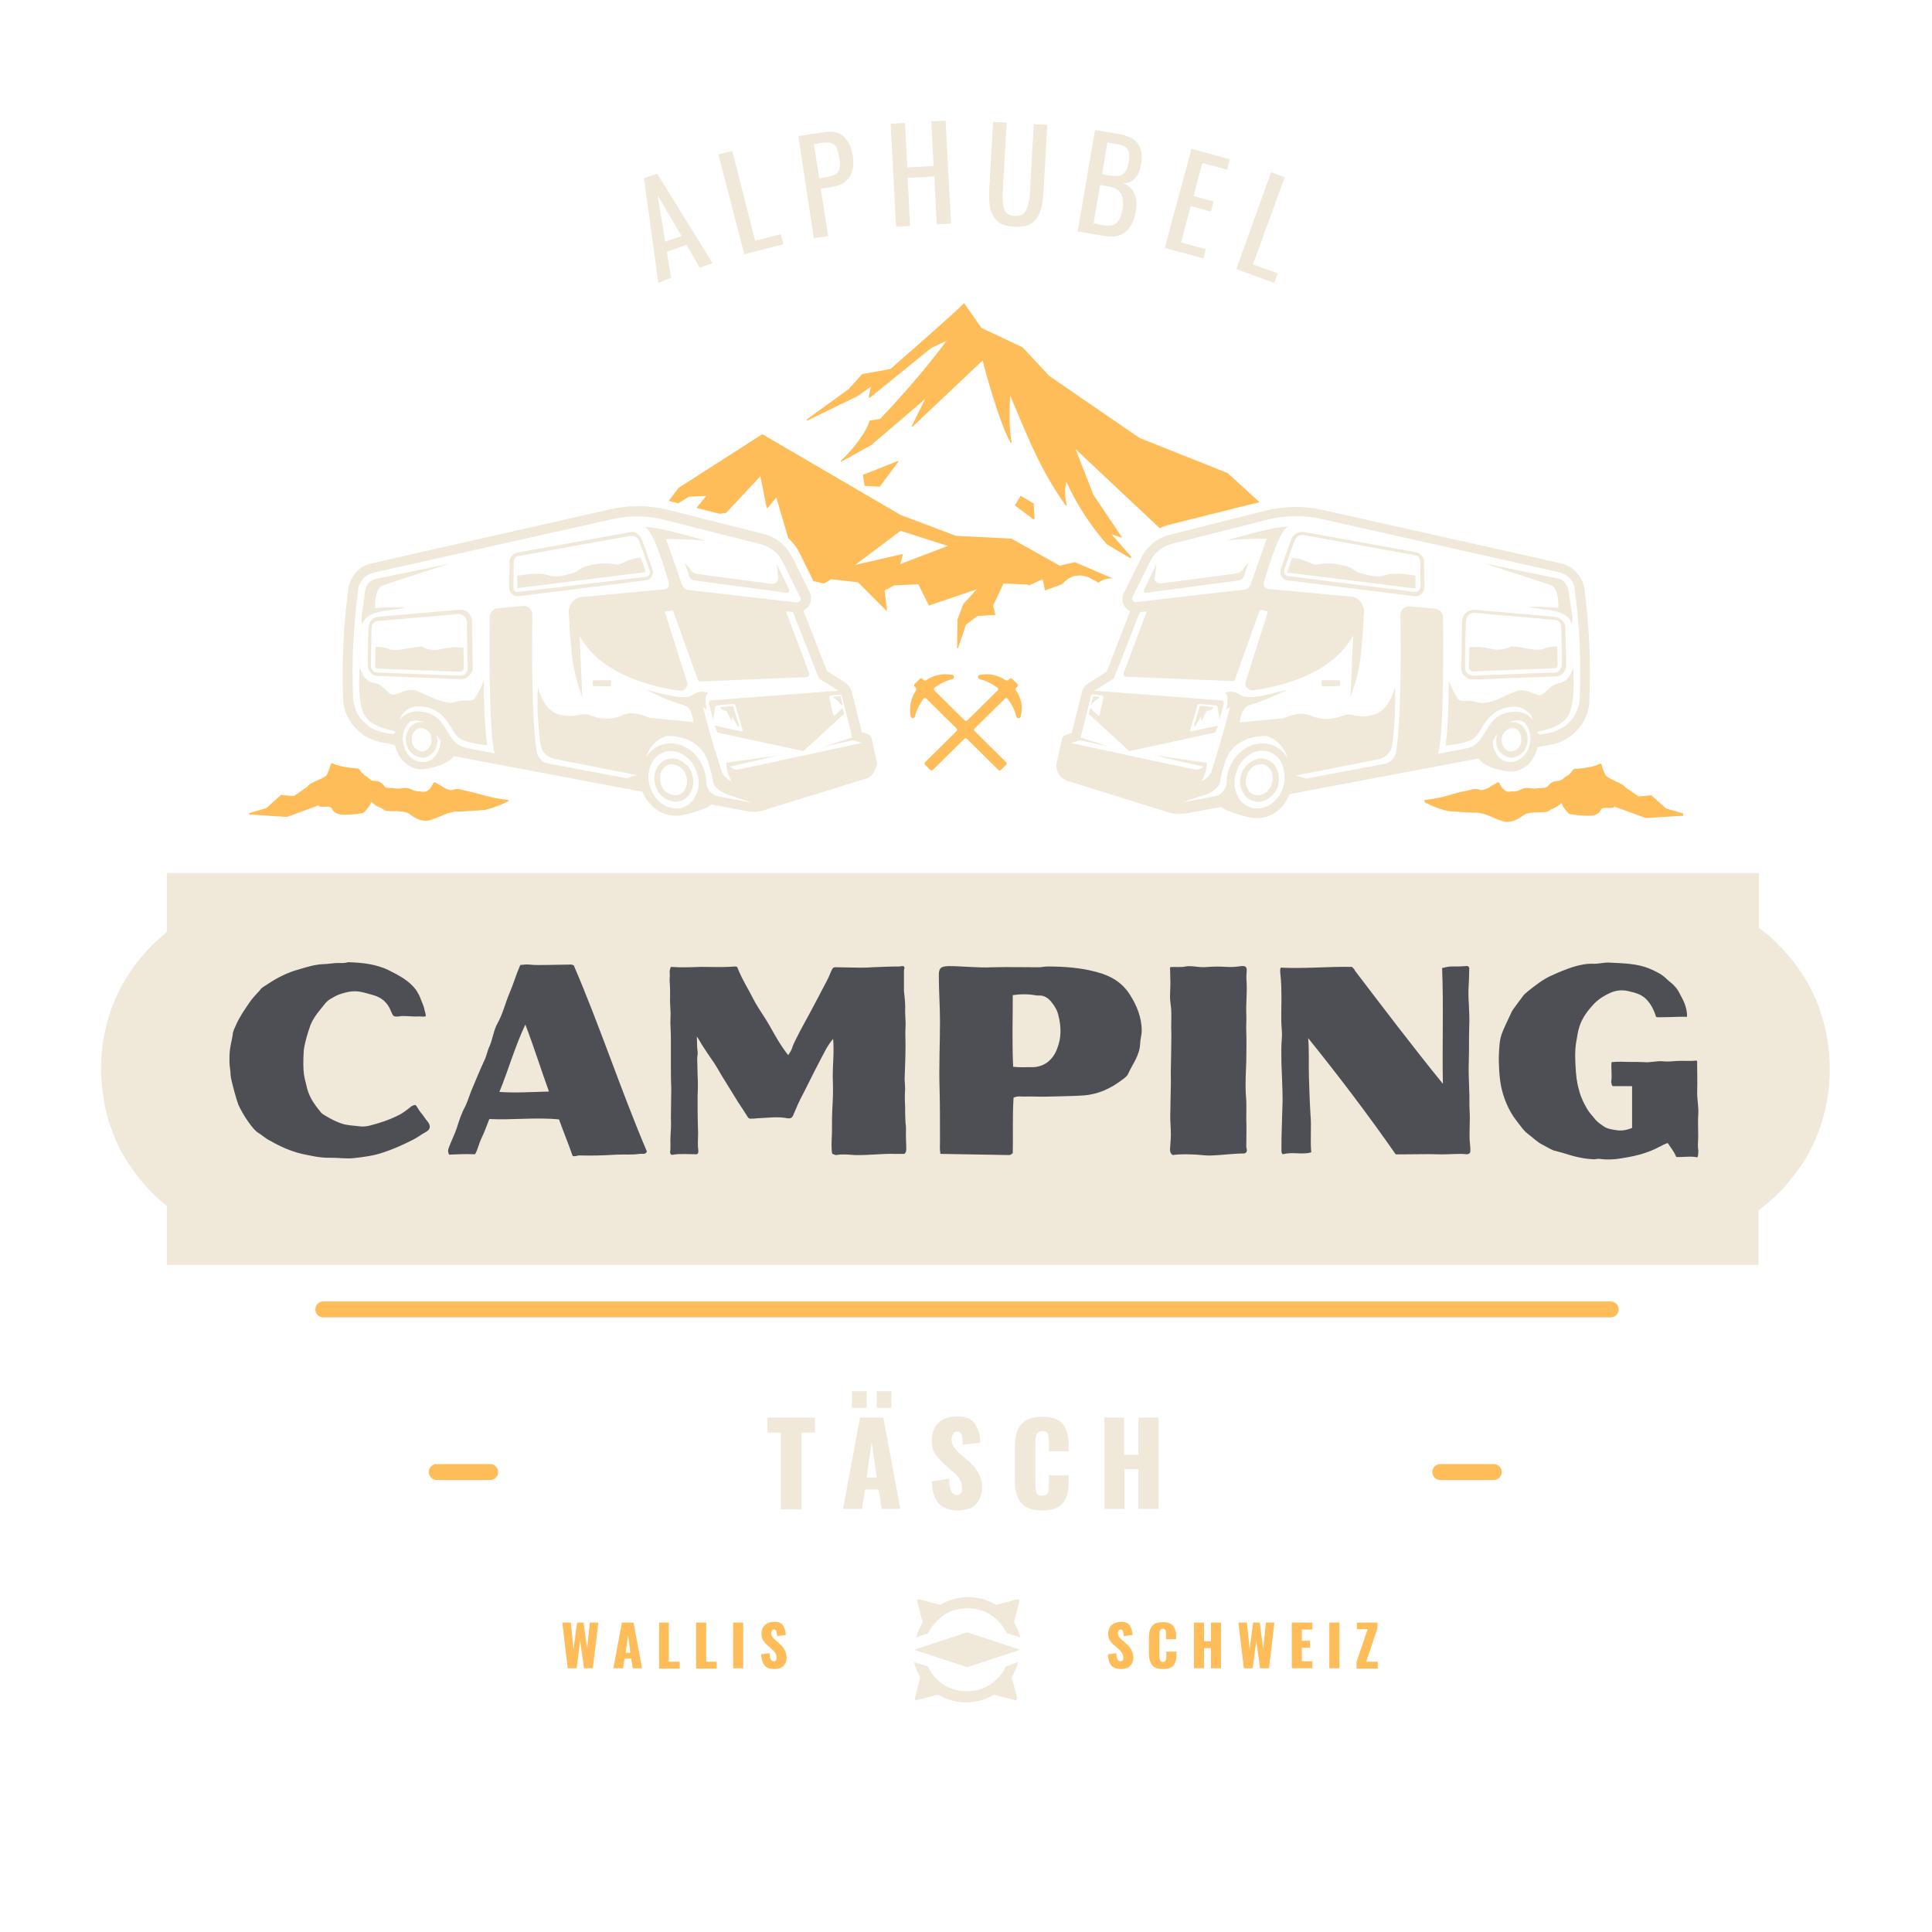 <?xml version="1.0" encoding="UTF-8"?>
<!-- Generator: Adobe Illustrator 28.2.0, SVG Export Plug-In . SVG Version: 6.00 Build 0)  -->
<svg xmlns="http://www.w3.org/2000/svg" xmlns:xlink="http://www.w3.org/1999/xlink" version="1.1" id="Ebene_1" x="0px" y="0px" viewBox="0 0 499 499" style="enable-background:new 0 0 499 499;" xml:space="preserve">
<style type="text/css">
	.st0{fill-rule:evenodd;clip-rule:evenodd;fill:#F0E9D9;}
	.st1{clip-path:url(#SVGID_00000065755528762423397520000003213076093690623135_);}
	.st2{fill-rule:evenodd;clip-rule:evenodd;fill:#FFBD59;}
	.st3{clip-path:url(#SVGID_00000137109900028156021670000008189442571305672839_);}
	.st4{clip-path:url(#SVGID_00000049937710821969399080000007100353913861364640_);}
	.st5{clip-path:url(#SVGID_00000073697046994746409740000011322761561328341161_);}
	.st6{clip-path:url(#SVGID_00000051366190952318003230000011079632804022216596_);}
	.st7{fill:#F0E9D9;}
	.st8{fill:#FFBD59;}
	.st9{fill:#4D4F54;}
	.st10{fill:none;stroke:#FFBD59;stroke-width:4.113;stroke-linecap:round;}
</style>
<path class="st0" d="M327,196.1c-0.4-0.1-0.9-0.2-1.3-0.2c-0.6,0-1.1,0.1-1.7,0.4c-0.5,0.2-1,0.5-1.5,0.9s-0.8,0.8-1.2,1.3  c-0.3,0.5-0.6,1-0.7,1.6c-0.5,1.4-0.4,2.8,0.2,4.1c0.5,1.3,1.5,2.2,2.9,2.7c0.4,0.1,0.9,0.2,1.3,0.2c0.6,0,1.1-0.1,1.7-0.4  c0.5-0.2,1-0.5,1.5-0.9c0.4-0.4,0.8-0.8,1.2-1.3c0.3-0.5,0.6-1,0.7-1.6C330.9,199.9,329.6,196.9,327,196.1z M328.5,202.4  c-0.2,0.8-0.7,1.5-1.3,2.1c-0.7,0.5-1.4,0.9-2.3,0.9c-0.3,0-0.6,0-0.9-0.1c-0.9-0.3-1.6-0.9-1.9-1.8c-0.4-1-0.5-2-0.1-3.1  c0.2-0.8,0.7-1.5,1.3-2.1c0.7-0.6,1.4-0.9,2.3-0.9c0.3,0,0.6,0,0.9,0.1C328.3,198.1,329.2,200.3,328.5,202.4z M405.1,152.5  c-0.1-0.8-0.4-1.4-0.9-2c-0.5-0.6-1.1-0.9-1.9-1.1l-19-3.9c0,0,10.1,3.3,17.2,5.6c2.3,0.8,2,5.9,2,5.9c-2.9-0.3-7.6-0.3-7.6-0.3  c2.9,1.1,9.9,0.2,11,4.4c0.2-0.6,0.3-1.3,0.2-1.9L405.1,152.5z M401.6,159.3l-20.7-1.8c-0.4,0-0.8,0-1.2,0.2  c-0.4,0.1-0.8,0.3-1.1,0.6c-0.3,0.3-0.6,0.6-0.7,1s-0.3,0.8-0.3,1.2c0,3.4-0.1,8.9-0.2,11.9c0,0.4,0.1,0.8,0.2,1.2  c0.1,0.4,0.4,0.7,0.7,1c0.3,0.3,0.6,0.5,1,0.7c0.4,0.2,0.8,0.2,1.2,0.2c0,0,0.1,0,0.1,0l21.2-0.8c0.4,0,0.7-0.1,1-0.2  c0.3-0.1,0.6-0.3,0.9-0.6c0.2-0.3,0.4-0.6,0.6-0.9c0.1-0.3,0.2-0.7,0.2-1c0-2.4-0.1-6.9-0.2-10c0-0.7-0.3-1.3-0.8-1.8  S402.3,159.4,401.6,159.3z M401.7,173.7l-21.2,0.8h-0.1c-0.3,0-0.5-0.1-0.8-0.2c-0.3-0.1-0.5-0.3-0.7-0.5c-0.2-0.2-0.3-0.4-0.4-0.7  c-0.1-0.3-0.1-0.5-0.1-0.8c0-3,0.1-8.5,0.2-11.9c0-0.3,0.1-0.5,0.2-0.8c0.1-0.2,0.3-0.5,0.4-0.7c0.2-0.2,0.4-0.3,0.7-0.4  c0.3-0.1,0.5-0.2,0.8-0.2c0.1,0,0.1,0,0.2,0l20.7,1.8c0.4,0,0.8,0.2,1.1,0.5c0.3,0.3,0.5,0.7,0.5,1.1c0.2,3.2,0.2,7.6,0.2,10  c0,0.5-0.2,0.9-0.5,1.2C402.5,173.5,402.1,173.7,401.7,173.7L401.7,173.7z M409.2,152c-0.1-0.8-0.3-1.5-0.7-2.2  c-0.3-0.7-0.8-1.3-1.3-1.9c-0.5-0.6-1.1-1.1-1.8-1.5c-0.7-0.4-1.4-0.7-2.2-0.9l-61.6-13.8c-4.9-1.1-9.9-1-14.8,0.2l-24.6,6.2  c-1.6,0.4-3.1,1.1-4.4,2.2c-1.3,1.1-2.4,2.3-3.1,3.9l-4.5,9.1c-0.2,0.4-0.3,0.8-0.3,1.3c0,0.5,0,0.9,0.2,1.3  c0.1,0.4,0.4,0.8,0.7,1.2c0.3,0.3,0.7,0.6,1.1,0.8l-6.1,15.6l-4.7,3c-0.9,0.6-1.5,1.3-1.7,2.4l-2.6,10.4l-1.5,0.5  c-0.5,0.2-0.9,0.5-1,1.1l-1.4,6.2c-0.1,0.5-0.1,0.9,0,1.4c0.1,0.5,0.2,0.9,0.5,1.3s0.5,0.8,0.9,1.1c0.4,0.3,0.8,0.5,1.2,0.7  l26.2,8.2c1.5,0.5,3,0.5,4.6,0.3l9.2-1.7c0.5,0.5,1.2,0.9,1.9,1.1c1.1,0.4,5.5,2,7.4,1.8c0.9,0,1.8-0.2,2.7-0.5  c0.9-0.3,1.7-0.7,2.4-1.3c0.7-0.6,1.4-1.2,1.9-2s1-1.6,1.3-2.4l48.8-9.2c1.1,1.7,4.5,3,7.4,3.3c0.3,0,0.6,0.1,0.9,0.1  c3.3,0,6.2-2.7,6.9-6.3l3.6-0.7c1.3-0.2,2.6-0.7,3.8-1.4c1.2-0.7,2.2-1.5,3.1-2.6c0.9-1,1.6-2.2,2.1-3.4c0.5-1.3,0.8-2.6,0.8-3.9  C410.9,171,410.5,161.5,409.2,152L409.2,152z M331.4,203.3c-1,3.3-3.8,5.5-6.7,5.5c-0.6,0-1.1-0.1-1.6-0.2c-0.8-0.3-1.5-0.7-2.2-1.3  c-0.6-0.6-1.1-1.3-1.4-2.1c-0.8-1.9-0.9-3.8-0.2-5.7c1-3.3,3.8-5.6,6.7-5.6c0.5,0,1.1,0.1,1.6,0.2c0.8,0.3,1.5,0.7,2.2,1.3  c0.6,0.6,1.1,1.3,1.4,2.1C331.9,199.5,332,201.4,331.4,203.3z M328.2,192.3c-0.7-0.2-1.5-0.3-2.2-0.3c-3.8,0-7.4,2.9-8.7,7  c-0.3,1-0.5,2-0.5,3.1c0,0.4-0.1,0.9-0.3,1.3c-0.2,0.4-0.4,0.8-0.7,1.1c-0.3,0.3-0.6,0.6-1,0.8c-0.4,0.2-0.8,0.4-1.2,0.4l-8,1.5  c-0.1,0-0.3,0-0.4,0.1c2-0.7,4.4-1.6,5.7-1.9c0.5-0.1,3.6-1.2,4.2-3.3c0.3-2.1,0.9-4.1,1.6-6.1c1.8-4.5,6.7-6.1,10.6-5.9  c1.3,0.5,2.3,1.2,3.3,2.2c0.9,1,1.6,2.1,1.9,3.4C331.5,194,330,192.9,328.2,192.3L328.2,192.3z M395.2,191.7c-0.4,2.9-2.6,5.1-5,5.1  c-0.2,0-0.4,0-0.6,0c-1.4-0.2-2.4-0.9-3.1-2.1c-0.6-1-1-2.2-0.9-3.4c0.4-0.6,0.7-1.2,1.1-1.7c-0.1,0.3-0.2,0.6-0.2,0.9  c-0.1,0.6-0.1,1.1,0,1.7c0.1,0.6,0.3,1.1,0.6,1.6c0.3,0.5,0.7,0.9,1.2,1.2s1,0.5,1.6,0.7c0.2,0,0.3,0,0.5,0c0.5,0,1-0.2,1.5-0.4  c0.5-0.2,0.9-0.5,1.3-0.9c0.4-0.4,0.7-0.8,0.9-1.3c0.2-0.5,0.4-1,0.4-1.5c0.2-1.2,0-2.3-0.7-3.3c-0.6-1-1.5-1.6-2.7-1.8  c-0.2,0-0.3,0-0.5,0c-0.3,0-0.7,0-1,0.1c0.5-0.2,1-0.4,1.5-0.4c0.3-0.1,0.6-0.2,0.9-0.2c0.3,0,0.6,0,1,0.2c0.3,0.1,0.6,0.3,0.8,0.5  c0.2,0.2,0.4,0.5,0.6,0.8C395.1,188.7,395.4,190.2,395.2,191.7z M387.9,190.7c0-0.7,0.3-1.3,0.8-1.8s1.1-0.8,1.8-0.9  c0.1,0,0.2,0,0.3,0c0.7,0.1,1.3,0.5,1.6,1.1c0.4,0.7,0.6,1.5,0.5,2.3c0,0.7-0.3,1.3-0.8,1.8c-0.5,0.5-1.1,0.8-1.8,0.9  c-0.1,0-0.2,0-0.3,0c-0.4-0.1-0.7-0.2-1-0.5c-0.3-0.2-0.5-0.5-0.7-0.8c-0.2-0.3-0.3-0.7-0.4-1C387.8,191.4,387.8,191,387.9,190.7z   M408,180.4c0,1.1-0.3,2.1-0.7,3.1c-0.4,1-0.9,1.9-1.7,2.7c-0.7,0.8-1.5,1.5-2.5,2c-0.9,0.5-1.9,0.9-3,1.1l-2.1,0.4  c-0.2,0-0.4,0-0.6-0.1c-0.2-0.1-0.3-0.3-0.3-0.6c2.8-0.6,6.2-1.4,7.9-4.1c2.1-3.3,1.3-12.5,1.3-12.5c-0.5,1.5-1.1,3.6-3.8,4.1  c-2.1,0.4-3.3,2.6-4.5,3c-1.2,0.4-3.8-2-6.6-0.9c-2.8,1.1-7.1,3.7-9.8,2.8c-2.7-0.9-4,0.3-5.1-1c-1-1.4-1.7-3-2.3-4.6  c0,5.6-0.2,11.2-0.8,16.8c1.8-0.3,6.1-0.6,7.7-2.3c1.7-1.7,3.2-7.2,9.1-7.7c0.6-0.1,1.2-0.1,1.8,0s1.2,0.3,1.7,0.6  c0.5,0.3,1,0.7,1.4,1.2c0.4,0.5,0.7,1,0.9,1.6c-0.7-0.8-1.5-1.5-2.5-1.8c-1-0.4-2-0.5-3.1-0.3c-5.2,0.5-6,4.5-8.3,7.4  c-0.9,1.1-2.1,1.8-3.5,2l-7.2,1.4c1.6-4.5,1.4-31.7,1.3-35.4c0-0.5-0.2-1-0.6-1.4c-0.4-0.4-0.8-0.6-1.4-0.7l-6.6-0.6  c-0.3,0-0.6,0-0.9,0.1c-0.3,0.1-0.5,0.2-0.8,0.5c-0.2,0.2-0.4,0.5-0.5,0.7c-0.1,0.3-0.2,0.6-0.2,0.9c0.1,6.8,0.3,26.4-1.1,35.3  c-0.1,0.8-0.5,1.5-1,2.1c-0.6,0.6-1.2,0.9-2,1.1l-20.2,3.8l-2.7-0.8l21.3-4.2c0.9-0.2,1.8-0.6,2.4-1.3c0.7-0.7,1.1-1.5,1.2-2.5  c0.6-4.9,0.9-9.9,0.7-14.8c-1.5,5.5-4.1,7.2-7.6,7.5c-3.5,0.2-3.3-1.1-6.3,0c-1.3,0.5-2.7,0.7-4.1,0.7c-1.4-0.1-2.8-0.4-4.1-1  c-2.8-1.1-6.6,0.8-6.6,0.8l-11.4,1.1c0.4-3.3,1.5-4.2,2.6-4.5c3.3-1,6.6-2.4,9.7-4c-3.9,1-10,2.9-12.1,1.4c-0.6-0.4-1.3-0.7-2-0.8  c-0.7-0.1-1.5,0-2.1,0.3c1.1,0.2,0.8,3,0.4,4.4c0.3-0.3,0.6-0.5,1-0.8c-1.1,4.5-4.1,14.7-4.9,16.9c-0.5,1.1-1.4,1.8-2.5,2.3  c0.9-1.5,1.4-3.1,1.4-4.8l-13.5-1.9c0,0,10.3,2.4,12.6,2.9c-0.7,0.7-1.5,0.9-2.4,0.7c-1.3-0.2-31.8-6.8-31.8-6.8l2.3-0.7l7.8,1.7  l-7.6-2.4c0.6-2.3,2.3-9.2,2.7-10.8c0.1-0.2,0.2-0.3,0.5-0.3l2.3,0.2c0.1,0,0.2,0.1,0.3,0.2c0.1,0.1,0.1,0.2,0.1,0.4l-1,4.4  c0,0.1-0.1,0.2-0.2,0.2c-0.1,0-0.2,0-0.3-0.1l-1.9-1.8l-0.4,1.5l10.5,9.6l22.2-4.8l0.7-1.8l-6.8,1.5c-0.1,0-0.2,0-0.3-0.1  c-0.1-0.1-0.1-0.2-0.1-0.3l1.9-6.4c0.1-0.2,0.2-0.3,0.5-0.3l4.2,0.4c0.3,0,0.5,0.2,0.5,0.5l0.5,3.1l1.1-4.1c0-0.2,0-0.4-0.1-0.5  c-0.1-0.2-0.3-0.2-0.5-0.3l-32.8-2.5l5-3.2l6.7-17.1l1.8-0.2l-6,16c0,0.1-0.1,0.2,0,0.3c0,0.1,0,0.2,0.1,0.3  c0.1,0.1,0.1,0.2,0.3,0.2c0.1,0.1,0.2,0.1,0.3,0.1l27.4,1.1c0.4,0,0.6-0.2,0.7-0.5l6.4-17.9l2.1,0.4l-5.8,18.3  c-0.1,0.3-0.1,0.5,0,0.8c0,0.3,0.2,0.5,0.4,0.7c0.2,0.2,0.4,0.4,0.7,0.5c0.3,0.1,0.5,0.1,0.8,0.1c5.9-0.8,20.3-3.7,25.9-14.2  l-0.7,15.9c1.5-3.9,2.5-8,2.8-12.2c0.3-2.4,0.7-9.7,0.7-9.7c0-0.5,0-1-0.2-1.4c-0.2-0.5-0.4-0.9-0.7-1.3c-0.3-0.4-0.7-0.7-1.1-0.9  c-0.4-0.2-0.9-0.4-1.4-0.4l-21.4-2c-0.2,0-0.3-0.1-0.5-0.2c-0.1-0.1-0.3-0.2-0.4-0.4c-0.1-0.1-0.2-0.3-0.2-0.5c0-0.2,0-0.3,0-0.5  c1.6-5.3,4.1-13.4,6.2-14.4c-2.5-0.5-15.8,3.5-15.8,3.5c4.6-0.5,10.4-0.5,10.4-0.5c-1.2,3.2-3,8.6-4.1,11.7c-0.1,0.4-0.4,0.7-0.7,1  c-0.3,0.3-0.7,0.4-1.1,0.5l-27.9,3.2c-0.3,0-0.6-0.1-0.8-0.4c-0.2-0.3-0.2-0.6-0.1-0.9l4.5-9.1c0.6-1.2,1.4-2.2,2.4-3  c1-0.8,2.2-1.4,3.5-1.7l24.6-6.2c4.5-1.1,9.1-1.2,13.6-0.2l61.6,13.8c1.1,0.2,2,0.8,2.7,1.5c0.7,0.8,1.2,1.7,1.3,2.8  C408,161.6,408.4,171,408,180.4z M365.6,142.6l-28.8-5.2c-0.7-0.1-1.4,0-2,0.4c-0.6,0.4-1.1,0.9-1.3,1.6c-0.7,1.8-1.7,4.6-2.7,7.7  c-0.1,0.3-0.1,0.6-0.1,0.9c0,0.3,0.1,0.6,0.3,0.9c0.2,0.3,0.4,0.5,0.7,0.7s0.6,0.3,0.9,0.3l32.8,4.1c0.1,0,0.2,0,0.3,0  c0.3,0,0.6,0,0.8-0.2c0.3-0.1,0.5-0.3,0.7-0.5c0.2-0.2,0.4-0.4,0.5-0.7c0.1-0.3,0.2-0.6,0.2-0.8l-0.1-6.7c0-0.6-0.2-1.2-0.6-1.6  C366.7,143,366.2,142.7,365.6,142.6z M366.4,152.6c-0.2,0.2-0.5,0.3-0.8,0.3c0,0-0.1,0-0.1,0l-32.8-4.1c-0.2,0-0.3-0.1-0.5-0.2  c-0.1-0.1-0.3-0.2-0.3-0.3c-0.1-0.1-0.1-0.3-0.2-0.5c0-0.2,0-0.3,0-0.5c1-3.1,2-5.9,2.7-7.7c0.1-0.4,0.4-0.7,0.7-1  c0.3-0.2,0.7-0.4,1.2-0.4c0.1,0,0.2,0,0.4,0l28.8,5.2c0.4,0.1,0.7,0.2,0.9,0.5c0.2,0.3,0.4,0.6,0.4,1l0.1,6.7  C366.7,152.1,366.6,152.4,366.4,152.6z M345.8,175.7l-4.2,0c-0.2,0-0.4,0.1-0.3,0.4l0.1,0.9c0,0.2,0.1,0.3,0.3,0.3l4.1-0.1  c0.2,0,0.3-0.1,0.3-0.4l0-0.9C346.1,175.8,346,175.7,345.8,175.7L345.8,175.7z M298.3,149.1l0.4-3.5l-3.2,6.7  c-0.1,0.2-0.1,0.4,0.1,0.6c0.1,0.2,0.3,0.3,0.5,0.2l24-3.2c0.5-0.1,0.9-0.4,1.1-0.9l1.3-3.8l-1.6,2c-0.4,0.5-0.9,0.8-1.6,0.9  l-19.4,2.6c-0.2,0-0.4,0-0.7-0.1c-0.2-0.1-0.4-0.2-0.6-0.3c-0.2-0.2-0.3-0.3-0.4-0.6C298.3,149.5,298.2,149.3,298.3,149.1z   M398.9,167.5c-1.9,0.8-4.9-0.2-7.4-0.5c-2.6-0.2-0.2,0.1-3.5,0.7c-2.8,0.5-3.7-1-8.5-0.5c0,2-0.1,3.8-0.1,5.2  c0,0.3,0.1,0.5,0.3,0.7c0.2,0.2,0.5,0.3,0.7,0.3h0.1l21.1-0.8c0.2,0,0.4-0.1,0.5-0.2c0.1-0.1,0.2-0.3,0.2-0.5c0-1.2,0-3.1-0.1-4.9  C401.1,166.9,400,167.1,398.9,167.5L398.9,167.5z M363.7,148.4c-7.3-0.9-5.1,1.3-10.5,0.1c-5.4-1.2-1.7-1.5-6.9-2.6  c-5.1-1.1-5.9,0.6-7.9-0.5c-1.5-0.7-3-1.2-4.7-1.3c-0.4,1.1-0.8,2.4-1.2,3.6c0,0,0,0.1,0,0.1c0,0,0,0,0.1,0.1l32.9,4.1  c0.1,0,0.1-0.1,0.1-0.2l0-3.1C365.1,148.6,364.4,148.5,363.7,148.4z M281.8,182.1C281.8,182.1,281.8,182.1,281.8,182.1l1.1-1.2  l1.1-0.7c0,0,0.1-0.1,0-0.1c0-0.1,0-0.1-0.1-0.1l-1.5-0.2c-0.1,0-0.1,0-0.1,0.1l-0.5,2.1C281.6,182,281.7,182.1,281.8,182.1  C281.7,182.1,281.8,182.1,281.8,182.1z M310.1,182.3c-0.1,0-0.1,0-0.2,0.1l-1.5,4.9c0,0.1,0,0.2,0.1,0.2c0,0,0,0,0.1,0  c0.1,0,0.1,0,0.2-0.1l1.4-2.4v0.8c0,0.1,0,0.1,0.1,0.2s0.2,0,0.2-0.1l1.1-2.2l1.2-0.4c0,0,0.1,0,0.1,0l0.4-0.4c0,0,0.1-0.1,0-0.2  c0-0.1-0.1-0.1-0.1-0.1C312.1,182.4,310.1,182.3,310.1,182.3L310.1,182.3z"></path>
<g>
	<defs>
		<rect id="SVGID_1_" x="367.2" y="197.2" width="68.6" height="15.1"></rect>
	</defs>
	<clipPath id="SVGID_00000178926979640615423820000009553728327217089464_">
		<use xlink:href="#SVGID_1_" style="overflow:visible;"></use>
	</clipPath>
	<g style="clip-path:url(#SVGID_00000178926979640615423820000009553728327217089464_);">
		<path class="st2" d="M434.7,210.1l-4.4-1.3l-3.8-3.4l-3.3,0.3l-3.5-2.4c-0.4-1-4.5-2.1-5-3.1c-0.5-0.8-0.8-1.7-1-2.6    c0-0.1-0.1-0.2-0.2-0.3c-0.1-0.1-0.2-0.1-0.4,0c-1.8,1.1-6.5,1.3-6.5,1.3c-0.1,0-0.2,0.1-0.3,0.2c-0.5,0.8-1.1,1.4-1.9,1.8    c-0.3,0.2-0.6,0.4-0.9,0.7c-0.4,0.2-0.8,0.4-1.2,0.4c-0.9,0-1.7,0.4-2.3,1.1c-0.4,0.6-0.7,0.6-1.4,0.7c-0.4,0-0.8,0.1-1.3,0.1    c-0.7,0.1-1.4,0.1-2,0c-0.9-0.2-1.7-0.1-2.5,0.3c-0.7,0.4-1.4,0.6-2.2,0.5c-0.2,0-0.5,0-0.8,0.1c-0.9,0.1-1.9-0.8-2.5-2.2    c-0.1-0.2-0.3-0.3-0.5-0.2c-0.5,0.3-1.1,0.6-1.6,0.9c-0.7,0.5-1.5,0.9-2.4,1.1c-0.2,0-0.4-0.1-0.5-0.1c-0.8-0.3-1.6-0.3-2.4,0    c-2,0.4-4.7,1-6,1.5c-1.9,0.5-3.8,0.9-5.7,1.1c-0.2,0-0.3,0.1-0.3,0.3c0,0.2,0,0.3,0.2,0.4c1.8,0.9,3.7,1.7,5.6,2.1    c0.3,0.1,0.5,0.1,0.5,0.1c0.3,0,6,0.5,7.5,0.4c1.3,0.2,2.6,0.6,3.8,1.2c1,0.4,1.9,0.8,3,1.1c1.6,0.3,3.2-0.3,5.1-1.7    c0.8-0.6,2.6-0.7,4-0.7c1.4,0,2.2-0.1,2.5-0.4c0.3-0.2,0.5-0.4,0.9-0.5c0.9-0.4,1.7-0.9,2.3-1.5c0.4,1.1,1.1,2,2,2.8    c0.1,0,0.2,0.1,0.3,0.1c1.5,0.2,2.9,0.4,4.4,0.4h0.2c0.9,0,2.6,0,3.3-1.6c0.4-1,3.4,0.1,3.4-0.8l8.2,3l9.2-0.6    c0.1,0.1,0.3,0.1,0.4,0C434.8,210.4,434.8,210.3,434.7,210.1z"></path>
	</g>
</g>
<g>
	<defs>
		<rect id="SVGID_00000081647768770004382410000003627807149814869427_" x="172" y="78.3" width="153.3" height="89.8"></rect>
	</defs>
	<clipPath id="SVGID_00000086691427824082985160000014997812601914756483_">
		<use xlink:href="#SVGID_00000081647768770004382410000003627807149814869427_" style="overflow:visible;"></use>
	</clipPath>
	<g style="clip-path:url(#SVGID_00000086691427824082985160000014997812601914756483_);">
		<path class="st2" d="M277.6,145.2l-3.9,0.9l-12.5-7c0,0,0,0-0.1,0l-14.2-0.7l-14.3-5.4L197,112.2c-0.1,0-0.1,0-0.2,0l-21.5,13.8    c-0.1,0.1-2.3,3-2.6,3.4l0.2,0l2.3,0.6l2.7-1.7l4.5-0.2l-2.5,3.1l6,1.5l1.5-0.2c0,0,0.1,0,0.1,0l8.9-9.5l1.6,8.1    c0,0.1,0,0.1,0.1,0.1c0.1,0,0.1,0,0.2,0l2.2-2.7l3.1,10.5c1.3,1.2,2.4,2.6,3.1,4.2l3.4,6.9l2.7,0.6l1.9-1.1l6.9,0.8l0.6,0.6    l6.9,6.9l-0.6-5.4l2.4-1.3l6.3-0.3l2.7,5.5l12.4-4.2l-3.5,3.8l-1.5,4l-0.1,7.3l0,0.2l0.2,0l2.1-6.2l3-2.2l4.6-0.3l-0.6-2.4    l2.7-5.7l6.3,0.3l0.3,0.2l3.5-1.6l0.6,2.9l4.4-1.6l0.6-0.6c0.4-0.4,0.9-0.8,1.5-1.1c0.6-0.3,1.1-0.5,1.8-0.5    c0.6-0.1,1.2-0.1,1.8,0.1c0.6,0.1,1.2,0.3,1.7,0.6c0.6,0.3,1.3,0.7,2,1.1c1.1-0.8,2.3-1.2,3.7-1.1L277.6,145.2    C277.6,145.2,277.6,145.2,277.6,145.2z M232.5,145.7l0.7-2.5c0-0.1,0-0.1,0-0.1c0,0-0.1-0.1-0.1,0l-12.2,2.8l11.7-8.8l12.2,3.9    L232.5,145.7z M317.1,122.2C317.1,122.2,317.1,122.2,317.1,122.2l-22.8-9.1l-23.3-16l-6.9-7.4c0,0,0,0,0,0l-10.6-5l-4.5-6.4    c-3,3.1-17.5,15.6-19,17l-7.2,1.3c0,0-0.1,0-0.1,0l-3.5,3.9l-10.8,7.8c-0.1,0.1-0.1,0.1,0,0.2c0,0.1,0.1,0.1,0.2,0.1l12.9-6.3    l3.4-2.4l-0.5,2.6c0,0.1,0,0.1,0.1,0.2c0.1,0,0.1,0,0.2,0l15.8-12.8l4-1.9c-5.3,7.1-11.1,13.8-17.2,20.2l-2.6,0.4    c-0.1,0-0.1,0-0.1,0.1c-0.8,2.7-3.8,6.9-7.4,10.3c-0.1,0.1-0.1,0.1,0,0.2c0.1,0.1,0.1,0.1,0.2,0l7.7-4.3l13.8-11.8l-3.4,6.9    c0,0.1,0,0.1,0,0.2c0.1,0,0.1,0,0.2,0l18.1-17.1c0.5,2.1,4.3,16.2,7.2,21.2c0,0,0.1,0.1,0.1,0.1h0c0.1,0,0.2,0,0.2-0.2    c0,0,0-0.1,0-0.1c-0.8-2.9-0.5-9.8-0.4-12c0.4,1,0.9,2.1,1.3,3.1c3.8,9.1,7.1,17,13,25.3c0,0,0.1,0.1,0.1,0.1    c0.1,0,0.2-0.1,0.2-0.2c0,0,0-0.1,0-0.1c-0.5-2-0.5-3.9-0.1-5.9c2.7,5.9,6.2,11.3,10.5,16.2c0,0,0,0,0,0l6.1,3.6l0.2-0.4l-5.1-5.8    l2.4,0.8c0,0,0,0,0,0c0.1,0,0.2,0,0.2-0.2c0,0,0-0.1-0.1-0.1l-7.2-10.7l-4.6-11.8l21.7,20.4c0.7-0.3,1.5-0.6,2.2-0.8l23.6-5.9    L317.1,122.2z M223.5,125.5l3.7,0.2h0c0,0,0.1,0,0.1-0.1l4.7-6.3c0-0.1,0-0.1,0-0.2c0-0.1-0.1-0.1-0.2,0l-8.8,3.5    c-0.1,0-0.1,0.1-0.1,0.2l0.4,2.6C223.3,125.4,223.4,125.5,223.5,125.5z M267,134.2C267,134.2,267,134.2,267,134.2    c0.1,0,0.2-0.1,0.2-0.2l-0.2-3.9c0-0.1,0-0.1-0.1-0.1l-3.2-1.9c0,0-0.1,0-0.1,0c0,0-0.1,0-0.1,0.1l-1.3,2.2c0,0.1,0,0.1,0,0.2    L267,134.2C266.9,134.2,266.9,134.2,267,134.2z"></path>
	</g>
</g>
<path class="st0" d="M173.6,195.9c-0.4,0-0.9,0.1-1.3,0.2c-2.6,0.8-3.9,3.9-3,6.8c0.2,0.6,0.4,1.1,0.7,1.6c0.3,0.5,0.7,0.9,1.2,1.3  c0.4,0.4,0.9,0.6,1.5,0.9c0.5,0.2,1.1,0.3,1.7,0.4c0.4,0,0.9-0.1,1.3-0.2c1.4-0.4,2.3-1.3,2.9-2.7c0.6-1.4,0.6-2.7,0.2-4.1  c-0.2-0.6-0.4-1.1-0.7-1.6c-0.3-0.5-0.7-0.9-1.2-1.3c-0.4-0.4-1-0.7-1.5-0.9C174.8,196,174.2,195.9,173.6,195.9z M177.1,203.5  c-0.3,0.9-1,1.5-1.9,1.8c-0.3,0.1-0.6,0.1-0.9,0.1c-0.9-0.1-1.6-0.4-2.3-0.9c-0.7-0.5-1.1-1.2-1.3-2.1c-0.7-2.1,0.2-4.3,2-4.9  c0.3-0.1,0.6-0.1,0.9-0.1c0.9,0.1,1.6,0.4,2.3,0.9c0.7,0.6,1.1,1.2,1.3,2.1C177.6,201.4,177.5,202.5,177.1,203.5z M186.4,183.2  C186.4,183.2,186.5,183.2,186.4,183.2l1.3,0.5l1.1,2.2c0,0.1,0.1,0.1,0.2,0.1c0.1,0,0.1-0.1,0.1-0.2v-0.7l1.4,2.4  c0,0.1,0.1,0.1,0.2,0.1c0,0,0,0,0.1,0c0.1,0,0.1-0.1,0.1-0.2l-1.5-4.9c0-0.1-0.1-0.1-0.2-0.1c0,0-2,0.1-3,0.2c-0.1,0-0.1,0-0.1,0.1  c0,0.1,0,0.1,0,0.2L186.4,183.2z M216.9,179.8l-1.6,0.2c-0.1,0-0.1,0-0.1,0.1s0,0.1,0,0.1l1.1,0.7l1,1.2c0,0,0.1,0,0.1,0  c0,0,0,0,0.1,0c0.1,0,0.1-0.1,0.1-0.1l-0.5-2.1C217.1,179.8,217,179.8,216.9,179.8z M178.4,147.2l-1.6-2l1.3,3.8  c0.2,0.5,0.5,0.8,1.1,0.9l24,3.2c0.2,0,0.4,0,0.5-0.2c0.1-0.2,0.2-0.4,0.1-0.6l-3.2-6.7l0.4,3.5c0,0.2,0,0.4-0.1,0.7  c-0.1,0.2-0.2,0.4-0.4,0.6c-0.2,0.2-0.3,0.3-0.6,0.3c-0.2,0.1-0.4,0.1-0.7,0.1l-19.4-2.6C179.3,148.1,178.8,147.8,178.4,147.2z   M157.6,175.7l-4.2,0c-0.2,0-0.3,0.1-0.3,0.3l0,0.9c0,0.2,0.1,0.3,0.3,0.3l4.1,0.1c0.2,0,0.3-0.1,0.3-0.3l0.1-0.9  c0-0.1,0-0.2-0.1-0.3S157.7,175.7,157.6,175.7z M96.9,157.1c0,0-0.3-5.2,2-5.9c7-2.4,17.2-5.6,17.2-5.6l-19,3.9  c-0.7,0.2-1.4,0.5-1.9,1.1c-0.5,0.6-0.8,1.2-0.9,2l-0.9,6.8c0,0.6,0,1.3,0.2,1.9c1.1-4.2,8.1-3.3,11-4.4  C104.5,156.8,99.7,156.8,96.9,157.1z M226.5,196.9l-1.4-6.2c-0.1-0.6-0.5-0.9-1-1.1l-1.5-0.5l-2.6-10.4c-0.3-1-0.8-1.8-1.7-2.4  l-4.7-3l-6.1-15.6c0.4-0.2,0.8-0.5,1.1-0.8c0.3-0.3,0.5-0.7,0.7-1.2c0.1-0.4,0.2-0.9,0.2-1.3c0-0.5-0.1-0.9-0.3-1.3l-4.5-9.1  c-0.8-1.5-1.8-2.8-3.1-3.9c-1.3-1.1-2.8-1.8-4.4-2.2l-24.6-6.2c-4.9-1.2-9.8-1.3-14.8-0.2L96,145.5c-0.8,0.2-1.5,0.5-2.2,0.8  c-0.7,0.4-1.3,0.9-1.8,1.5c-0.5,0.6-1,1.2-1.3,1.9c-0.3,0.7-0.6,1.4-0.7,2.2c-1.3,9.5-1.7,19-1.4,28.5c0.1,1.4,0.3,2.7,0.8,3.9  c0.5,1.3,1.2,2.4,2.1,3.4c0.9,1,1.9,1.9,3.1,2.6c1.2,0.7,2.5,1.1,3.8,1.4l3.6,0.7c0.7,3.6,3.6,6.3,6.9,6.3c0.3,0,0.6,0,0.9-0.1  c2.9-0.4,6.3-1.6,7.4-3.3l48.8,9.2c0.3,0.9,0.7,1.7,1.3,2.4c0.6,0.7,1.2,1.4,2,2c0.7,0.6,1.6,1,2.4,1.3c0.9,0.3,1.8,0.5,2.7,0.5  c1.9,0.2,6.3-1.4,7.4-1.8c0.7-0.2,1.4-0.6,1.9-1.1l9.2,1.7c1.5,0.3,3.1,0.2,4.6-0.3l26.2-8.1c0.4-0.1,0.9-0.4,1.2-0.7  c0.4-0.3,0.7-0.6,0.9-1.1c0.2-0.4,0.4-0.8,0.5-1.3C226.6,197.8,226.6,197.3,226.5,196.9z M112.8,194.7c-0.7,1.2-1.7,1.9-3.1,2.1  c-0.2,0-0.4,0-0.6,0c-2.5,0-4.6-2.2-5-5.1c-0.2-1.5,0-3,0.9-4.3c0.3-0.4,0.6-0.8,1-1.1c0.8-0.2,1.5-0.3,2.3-0.1  c0.5,0.1,1,0.2,1.5,0.4c-0.3-0.1-0.6-0.1-1-0.1c-0.2,0-0.3,0-0.5,0c-1.2,0.2-2.1,0.8-2.7,1.8c-0.6,1-0.9,2.1-0.7,3.3  c0,0.5,0.2,1,0.4,1.5c0.2,0.5,0.5,0.9,0.9,1.3c0.4,0.4,0.8,0.7,1.3,0.9c0.5,0.2,1,0.3,1.5,0.4c0.2,0,0.3,0,0.5,0  c0.6-0.1,1.1-0.3,1.6-0.7c0.5-0.3,0.9-0.7,1.2-1.2c0.3-0.5,0.5-1,0.6-1.6c0.1-0.6,0.1-1.1,0-1.7c0-0.3-0.1-0.6-0.2-0.9  c0.4,0.6,0.7,1.2,1.1,1.7C113.8,192.5,113.5,193.6,112.8,194.7z M111.4,190.7c0.1,0.4,0.1,0.7,0,1.1c-0.1,0.4-0.2,0.7-0.4,1  c-0.2,0.3-0.4,0.6-0.7,0.8c-0.3,0.2-0.6,0.4-1,0.5c-0.1,0-0.2,0-0.3,0c-0.7-0.1-1.3-0.4-1.8-0.9c-0.5-0.5-0.8-1.1-0.8-1.8  c-0.1-0.8,0-1.6,0.5-2.3c0.4-0.6,0.9-1,1.6-1.1c0.1,0,0.2,0,0.3,0c0.7,0.1,1.3,0.4,1.8,0.9C111.1,189.3,111.4,190,111.4,190.7z   M179.8,205.2c-0.3,0.8-0.8,1.5-1.4,2.1c-0.6,0.6-1.4,1-2.2,1.3c-0.5,0.2-1.1,0.2-1.6,0.2c-2.9,0-5.7-2.3-6.7-5.5  c-0.6-1.9-0.6-3.8,0.2-5.7c0.3-0.8,0.8-1.5,1.4-2.1c0.6-0.6,1.4-1,2.2-1.3c0.5-0.2,1.1-0.2,1.6-0.2c2.9,0,5.7,2.3,6.7,5.6  C180.7,201.5,180.6,203.4,179.8,205.2z M193.6,207.2l-8-1.5c-0.4-0.1-0.9-0.2-1.2-0.4c-0.4-0.2-0.7-0.5-1-0.8  c-0.3-0.3-0.5-0.7-0.7-1.1c-0.2-0.4-0.2-0.8-0.3-1.3c0-1.1-0.2-2.1-0.5-3.1c-1.3-4.1-4.8-7-8.6-7c-0.8,0-1.5,0.1-2.2,0.3  c-1.9,0.6-3.3,1.7-4.3,3.4c0.4-1.3,1-2.4,1.9-3.4c0.9-1,2-1.7,3.3-2.2c3.9-0.2,8.8,1.4,10.6,5.9c0.7,2,1.3,4,1.6,6.1  c0.5,2,3.7,3.1,4.2,3.3c1.2,0.3,3.7,1.2,5.7,1.9C193.9,207.3,193.8,207.2,193.6,207.2L193.6,207.2z M190.9,198.7  c-0.9,0.2-1.7-0.1-2.4-0.7c2.3-0.5,12.6-2.9,12.6-2.9l-13.5,1.9c0,1.7,0.4,3.3,1.4,4.8c-1.1-0.4-2-1.2-2.5-2.3  c-0.8-2.2-3.9-12.4-4.9-16.9c0.3,0.2,0.7,0.5,1,0.8c-0.4-1.4-0.7-4.2,0.4-4.4c-0.7-0.3-1.4-0.4-2.1-0.3c-0.7,0.1-1.4,0.3-2,0.8  c-2.1,1.5-8.2-0.4-12.1-1.4c3.1,1.6,6.3,3,9.7,4c1.1,0.3,2.2,1.2,2.6,4.4l-11.4-1.1c0,0-3.8-2-6.6-0.8c-1.3,0.6-2.7,1-4.1,1  c-1.4,0.1-2.8-0.2-4.2-0.7c-2.9-1.1-2.8,0.2-6.3,0s-6.1-2-7.6-7.5c-0.2,5,0,9.9,0.7,14.8c0.1,0.9,0.5,1.8,1.2,2.5  c0.7,0.7,1.5,1.1,2.4,1.3l21.3,4.2l-2.7,0.8l-20.2-3.8c-0.8-0.1-1.5-0.5-2-1.1c-0.6-0.6-0.9-1.3-1-2.1c-1.4-8.9-1.2-28.5-1.1-35.3  c0-0.3-0.1-0.6-0.2-0.9c-0.1-0.3-0.3-0.5-0.5-0.7c-0.2-0.2-0.5-0.4-0.8-0.5c-0.3-0.1-0.6-0.1-0.9-0.1l-6.6,0.6c-0.5,0-1,0.3-1.4,0.7  c-0.4,0.4-0.6,0.9-0.6,1.4c-0.1,3.7-0.3,30.9,1.3,35.4l-7.2-1.4c-1.4-0.3-2.6-0.9-3.5-2c-2.4-2.9-3.1-6.9-8.3-7.4  c-1.1-0.2-2.1-0.1-3.1,0.3c-1,0.4-1.8,1-2.5,1.8c0.2-0.6,0.5-1.1,0.9-1.6c0.4-0.5,0.9-0.9,1.4-1.2c0.5-0.3,1.1-0.5,1.7-0.6  c0.6-0.1,1.2-0.1,1.8,0c6,0.5,7.4,6,9.1,7.7c1.7,1.7,5.9,2,7.7,2.3c-0.6-5.6-0.9-11.2-0.8-16.8c-0.6,1.6-1.4,3.1-2.3,4.6  c-1.1,1.3-2.4,0.1-5.1,1c-2.7,0.9-7-1.7-9.8-2.8c-2.8-1.1-5.4,1.3-6.6,0.9c-1.3-0.4-2.4-2.7-4.5-3c-2.7-0.5-3.2-2.6-3.8-4.1  c0,0-0.8,9.1,1.3,12.5c1.7,2.7,5.1,3.4,7.9,4.1c0,0.2-0.1,0.4-0.3,0.6c-0.2,0.1-0.4,0.2-0.6,0.1l-2.1-0.4c-1.1-0.2-2.1-0.6-3-1.1  c-0.9-0.5-1.8-1.2-2.5-2c-0.7-0.8-1.3-1.7-1.7-2.7c-0.4-1-0.6-2-0.7-3.1c-0.4-9.4,0.1-18.7,1.3-28c0.1-1.1,0.6-2,1.3-2.8  c0.7-0.8,1.6-1.3,2.7-1.6l61.6-13.8c4.6-1,9.1-1,13.6,0.2l24.6,6.2c1.3,0.3,2.4,0.9,3.5,1.7s1.8,1.8,2.4,3l4.5,9.1  c0.2,0.3,0.1,0.6-0.1,0.9c-0.2,0.3-0.5,0.4-0.8,0.4l-27.9-3.2c-0.4,0-0.8-0.2-1.1-0.5c-0.3-0.3-0.5-0.6-0.7-1  c-1.1-3.1-2.9-8.5-4.1-11.7c0,0,5.8,0,10.4,0.5c0,0-13.3-4-15.8-3.5c2.1,0.9,4.6,9.1,6.2,14.4c0,0.2,0.1,0.3,0,0.5  c0,0.2-0.1,0.3-0.2,0.5c-0.1,0.1-0.2,0.3-0.4,0.4c-0.2,0.1-0.3,0.1-0.5,0.2l-21.4,2c-0.5,0-1,0.2-1.4,0.4c-0.4,0.2-0.8,0.5-1.1,0.9  c-0.3,0.4-0.6,0.8-0.7,1.3c-0.2,0.5-0.2,0.9-0.2,1.4c0,0,0.4,7.3,0.7,9.7c0.3,4.2,1.3,8.2,2.8,12.2l-0.7-15.9  c5.6,10.5,20,13.4,25.9,14.2c0.3,0,0.6,0,0.8-0.1c0.3-0.1,0.5-0.3,0.7-0.5c0.2-0.2,0.3-0.5,0.4-0.7c0.1-0.3,0-0.5,0-0.8l-5.8-18.3  l2.1-0.4l6.4,17.9c0.1,0.3,0.4,0.5,0.7,0.5l27.4-1.1c0.1,0,0.2,0,0.3-0.1c0.1-0.1,0.2-0.1,0.3-0.2c0.1-0.1,0.1-0.2,0.1-0.3  c0-0.1,0-0.2,0-0.4l-6-16l1.8,0.2l6.7,17.1l5,3.2l-32.8,2.5c-0.2,0-0.4,0.1-0.5,0.3c-0.1,0.2-0.1,0.3-0.1,0.5l1.1,4.1l0.5-3.1  c0-0.3,0.2-0.5,0.5-0.5l4.2-0.4c0.3,0,0.4,0.1,0.5,0.3l1.9,6.4c0,0.1,0,0.2-0.1,0.3c-0.1,0.1-0.2,0.1-0.3,0.1l-6.8-1.5l0.7,1.8  l22.2,4.8l10.5-9.6l-0.4-1.5l-1.9,1.8c-0.1,0.1-0.2,0.1-0.3,0.1c-0.1,0-0.2-0.1-0.2-0.2l-1-4.4c0-0.1,0-0.3,0.1-0.4  c0.1-0.1,0.2-0.2,0.3-0.2l2.3-0.2c0.2,0,0.4,0.1,0.5,0.3c0.4,1.6,2.2,8.5,2.7,10.8l-7.6,2.4l7.8-1.7l2.3,0.7  C222.8,191.8,192.2,198.5,190.9,198.7L190.9,198.7z M168.3,148.9c0.4-0.6,0.4-1.2,0.2-1.8c-1-3.1-2-5.9-2.7-7.7  c-0.3-0.7-0.7-1.2-1.3-1.6c-0.6-0.4-1.3-0.5-2-0.3l-28.8,5.2c-0.6,0.1-1.1,0.4-1.5,0.9c-0.4,0.5-0.6,1-0.6,1.6l-0.1,6.6  c0,0.3,0.1,0.6,0.2,0.9c0.1,0.3,0.3,0.5,0.5,0.7c0.2,0.2,0.5,0.4,0.8,0.5s0.6,0.1,0.9,0.1l32.8-4.1  C167.5,149.8,168,149.5,168.3,148.9z M133.8,152.9c0,0-0.1,0-0.1,0c-0.3,0-0.6-0.1-0.8-0.3c-0.2-0.2-0.3-0.5-0.3-0.8l0.1-6.7  c0-0.4,0.1-0.7,0.4-1c0.2-0.3,0.5-0.5,0.9-0.5l28.8-5.2c0.1,0,0.2,0,0.4,0c0.4,0,0.8,0.1,1.2,0.4c0.3,0.2,0.6,0.6,0.7,1  c0.7,1.8,1.7,4.6,2.7,7.7c0.1,0.2,0.1,0.3,0,0.5c0,0.2-0.1,0.3-0.2,0.5c-0.1,0.1-0.2,0.3-0.3,0.3c-0.1,0.1-0.3,0.1-0.5,0.2  L133.8,152.9z M111.3,167.8c-3.3-0.6-1-1-3.5-0.7c-2.6,0.2-5.5,1.3-7.4,0.5c-1.1-0.4-2.2-0.6-3.4-0.5c0,1.9-0.1,3.7-0.1,4.9  c0,0.2,0.1,0.4,0.2,0.5c0.1,0.1,0.3,0.2,0.5,0.2l21.2,0.8h0c0.3,0,0.5-0.1,0.7-0.3s0.3-0.5,0.3-0.7c0-1.4-0.1-3.2-0.1-5.2  C115,166.7,114.1,168.2,111.3,167.8z M160.8,145.4c-2,1.1-2.7-0.6-7.9,0.5c-5.1,1.1-1.5,1.4-6.8,2.6c-5.4,1.2-3.2-1-10.5-0.1  c-0.7,0.1-1.4,0.2-2,0.3l0,3.1c0,0,0,0.1,0,0.1c0,0,0.1,0,0.1,0l32.9-4.1c0,0,0.1,0,0.1-0.1s0-0.1,0-0.1c-0.4-1.3-0.8-2.5-1.2-3.6  C163.8,144.2,162.2,144.6,160.8,145.4z M118.4,157.5l-20.7,1.8c-0.7,0.1-1.3,0.3-1.7,0.8c-0.5,0.5-0.7,1.1-0.8,1.8  c-0.2,3.2-0.2,7.6-0.2,10c0,0.4,0.1,0.7,0.2,1c0.1,0.3,0.3,0.6,0.6,0.9c0.2,0.3,0.5,0.5,0.9,0.6c0.3,0.1,0.7,0.2,1,0.2l21.2,0.8  c0,0,0.1,0,0.1,0c0.4,0,0.8-0.1,1.2-0.2c0.4-0.2,0.7-0.4,1-0.7c0.3-0.3,0.5-0.6,0.7-1c0.1-0.4,0.2-0.8,0.2-1.2  c-0.1-3-0.1-8.5-0.2-11.9c0-0.4-0.1-0.8-0.3-1.2c-0.2-0.4-0.4-0.7-0.7-1s-0.7-0.5-1.1-0.6C119.2,157.5,118.8,157.5,118.4,157.5z   M120.3,173.9c-0.4,0.4-0.9,0.6-1.5,0.6h-0.1l-21.2-0.8c-0.5,0-0.9-0.2-1.2-0.5c-0.3-0.3-0.5-0.7-0.5-1.2c0-2.4,0.1-6.8,0.2-10  c0-0.4,0.2-0.8,0.5-1.1c0.3-0.3,0.7-0.5,1.1-0.5l20.7-1.8c0.1,0,0.1,0,0.2,0c0.3,0,0.5,0.1,0.8,0.2c0.2,0.1,0.5,0.2,0.7,0.4  c0.2,0.2,0.3,0.4,0.4,0.7c0.1,0.2,0.2,0.5,0.2,0.8c0,3.4,0.1,8.9,0.2,11.9C120.9,173,120.7,173.5,120.3,173.9z"></path>
<g>
	<defs>
		<rect id="SVGID_00000108994688092332351380000011607847876569972635_" x="64.3" y="197.2" width="67.5" height="15.1"></rect>
	</defs>
	<clipPath id="SVGID_00000152249465549607240490000009013211417034906282_">
		<use xlink:href="#SVGID_00000108994688092332351380000011607847876569972635_" style="overflow:visible;"></use>
	</clipPath>
	<g style="clip-path:url(#SVGID_00000152249465549607240490000009013211417034906282_);">
		<path class="st2" d="M131,206.6c-1.9-0.2-3.8-0.6-5.7-1.1c-1.4-0.4-4.1-1.1-6-1.5c-0.8-0.3-1.6-0.3-2.4,0    c-0.2,0.1-0.4,0.1-0.5,0.1c-0.9-0.2-1.7-0.6-2.4-1.1c-0.5-0.3-1.1-0.6-1.6-0.9c-0.2-0.1-0.4,0-0.5,0.2c-0.7,1.5-1.6,2.3-2.6,2.2    c-0.3,0-0.5,0-0.8-0.1c-0.8,0-1.5-0.1-2.2-0.5c-0.8-0.4-1.6-0.5-2.5-0.3c-0.7,0.1-1.4,0.1-2,0c-0.4-0.1-0.8-0.1-1.3-0.1    c-0.7,0-1,0-1.4-0.7c-0.6-0.7-1.3-1.1-2.3-1.1c-0.4,0-0.9-0.1-1.2-0.4c-0.3-0.2-0.6-0.5-0.9-0.7c-0.8-0.5-1.4-1.1-1.9-1.9    c-0.1-0.1-0.2-0.2-0.3-0.2c0,0-4.7-0.3-6.5-1.3c-0.1-0.1-0.2-0.1-0.4,0c-0.1,0.1-0.2,0.2-0.2,0.3c-0.2,0.9-0.6,1.8-1,2.6    c-0.5,1-4.6,2-5,3.1l-3.5,2.4l-3.3-0.3l-3.8,3.4l-4.4,1.3c-0.1,0.2,0,0.3,0.1,0.4s0.3,0.1,0.4,0l9.2,0.6l8.2-3    c0,0.9,3-0.2,3.4,0.8c0.7,1.6,2.4,1.6,3.3,1.6h0.2c1.5,0,3-0.1,4.4-0.4c0.1,0,0.2,0,0.3-0.1c0.9-0.8,1.6-1.7,2-2.8    c0.7,0.7,1.5,1.2,2.3,1.5c0.3,0.1,0.6,0.3,0.9,0.5c0.4,0.4,1.1,0.4,2.6,0.4c1.4,0,3.2,0.1,4,0.7c1.9,1.5,3.5,2,5.1,1.7    c1-0.3,2-0.6,3-1.1c1.2-0.6,2.5-1,3.8-1.2c1.5,0.1,7.2-0.4,7.5-0.4c0,0,0.2,0,0.5-0.1c2-0.5,3.8-1.2,5.6-2.1    c0.2-0.1,0.2-0.2,0.2-0.4C131.3,206.7,131.2,206.6,131,206.6L131,206.6z"></path>
	</g>
</g>
<path class="st2" d="M262.4,178.3c-0.2-0.3-0.1-0.5,0.1-0.7l0.2-0.2c0.1-0.1,0.2-0.2,0.2-0.4c0-0.1-0.1-0.3-0.2-0.4l-1.2-1.2  c-0.1-0.1-0.2-0.2-0.4-0.2c-0.1,0-0.3,0.1-0.4,0.2l-0.2,0.2c-0.2,0.2-0.4,0.2-0.7,0.1c-2.1-1.4-4.3-1.8-6.7-1.4  c-0.3,0-0.4,0.2-0.5,0.5c0,0.3,0.1,0.5,0.4,0.6c1.7,0.4,3.2,1.2,4.6,2.2c0.1,0.1,0.2,0.2,0.2,0.4c0,0.2,0,0.3-0.2,0.4l-7.7,7.6  c-0.1,0.1-0.2,0.2-0.4,0.2c-0.2,0-0.3-0.1-0.4-0.2l-7.7-7.6c-0.1-0.1-0.2-0.3-0.2-0.4c0-0.2,0.1-0.3,0.2-0.4c1.4-1,2.9-1.8,4.6-2.2  c0.3-0.1,0.4-0.3,0.4-0.6c0-0.3-0.2-0.5-0.5-0.5c-2.4-0.4-4.7,0-6.7,1.4c-0.2,0.2-0.5,0.1-0.7-0.1l-0.2-0.2  c-0.1-0.1-0.2-0.2-0.4-0.2c-0.2,0-0.3,0.1-0.4,0.2l-1.2,1.2c-0.1,0.1-0.2,0.2-0.2,0.4c0,0.2,0,0.3,0.2,0.4l0.2,0.2  c0.2,0.2,0.2,0.4,0.1,0.7c-1.4,2.1-1.8,4.3-1.4,6.7c0.1,0.3,0.2,0.4,0.5,0.5c0.3,0,0.5-0.1,0.6-0.4c0.4-1.7,1.2-3.2,2.2-4.6  c0.1-0.1,0.2-0.2,0.4-0.2c0.2,0,0.3,0,0.4,0.2l7.7,7.6c0.1,0.1,0.2,0.2,0.2,0.4c0,0.1-0.1,0.3-0.2,0.4l-8,7.9  c-0.1,0.1-0.2,0.2-0.2,0.4c0,0.1,0.1,0.3,0.2,0.4l1.2,1.2c0.1,0.1,0.2,0.2,0.4,0.2c0.1,0,0.3-0.1,0.4-0.2l8-7.9  c0.1-0.1,0.2-0.2,0.4-0.2c0.2,0,0.3,0.1,0.4,0.2l8,7.9c0.1,0.1,0.2,0.2,0.4,0.2c0.2,0,0.3-0.1,0.4-0.2l1.2-1.2  c0.1-0.1,0.2-0.2,0.2-0.4c0-0.2-0.1-0.3-0.2-0.4l-8-7.9c-0.1-0.1-0.2-0.2-0.2-0.4c0-0.2,0.1-0.3,0.2-0.4l7.7-7.6  c0.1-0.1,0.3-0.2,0.4-0.2c0.2,0,0.3,0.1,0.4,0.2c1,1.4,1.8,2.9,2.2,4.6c0.1,0.3,0.3,0.4,0.6,0.4c0.3,0,0.5-0.2,0.5-0.5  C264.3,182.6,263.8,180.4,262.4,178.3z"></path>
<g>
	<defs>
		<rect id="SVGID_00000154394486401273124890000008007492911282348467_" x="26" y="225.5" width="447" height="101.3"></rect>
	</defs>
	<clipPath id="SVGID_00000142866793967353272440000007120612961483805575_">
		<use xlink:href="#SVGID_00000154394486401273124890000008007492911282348467_" style="overflow:visible;"></use>
	</clipPath>
	<g style="clip-path:url(#SVGID_00000142866793967353272440000007120612961483805575_);">
		<path class="st0" d="M454.3,239.6v-14.1H43.1v15.2c-1.3,1.1-2.6,2.2-3.8,3.4c-1.2,1.2-2.3,2.5-3.4,3.8c-1.1,1.3-2,2.7-2.9,4.1    s-1.7,2.9-2.5,4.4c-0.7,1.5-1.4,3.1-1.9,4.7c-0.6,1.6-1,3.2-1.4,4.9c-0.4,1.7-0.7,3.3-0.8,5c-0.2,1.7-0.3,3.4-0.3,5.1    c0,1.7,0.1,3.4,0.3,5.1c0.2,1.7,0.5,3.3,0.8,5c0.4,1.7,0.8,3.3,1.4,4.9c0.6,1.6,1.2,3.2,1.9,4.7c0.7,1.5,1.6,3,2.5,4.4    c0.9,1.4,1.9,2.8,2.9,4.1c1.1,1.3,2.2,2.6,3.4,3.8c1.2,1.2,2.5,2.3,3.8,3.4v15.2h411.1v-14.1c1.4-1.1,2.8-2.2,4.1-3.4    s2.5-2.5,3.6-3.8c1.1-1.4,2.2-2.8,3.2-4.2s1.9-3,2.7-4.6c0.8-1.6,1.5-3.2,2.1-4.9c0.6-1.7,1.1-3.4,1.5-5.1    c0.4-1.7,0.7-3.5,0.9-5.2c0.2-1.8,0.3-3.5,0.3-5.3c0-1.8-0.1-3.5-0.3-5.3c-0.2-1.8-0.5-3.5-0.9-5.2c-0.4-1.7-0.9-3.4-1.5-5.1    c-0.6-1.7-1.3-3.3-2.1-4.9c-0.8-1.6-1.7-3.1-2.7-4.6s-2-2.9-3.2-4.2c-1.1-1.3-2.4-2.6-3.6-3.8S455.7,240.7,454.3,239.6z"></path>
	</g>
</g>
<g>
	<defs>
		<rect id="SVGID_00000045595579636343381650000017222127708756789683_" x="236.1" y="412.4" width="27.4" height="27.4"></rect>
	</defs>
	<clipPath id="SVGID_00000115500732528746672320000000458897952624492714_">
		<use xlink:href="#SVGID_00000045595579636343381650000017222127708756789683_" style="overflow:visible;"></use>
	</clipPath>
	<g style="clip-path:url(#SVGID_00000115500732528746672320000000458897952624492714_);">
		<path class="st0" d="M239.8,421.8c0.4-1,1-1.8,1.7-2.6c0.7-0.8,1.5-1.5,2.4-2.1c0.9-0.6,1.8-1,2.9-1.3c1-0.3,2.1-0.4,3.1-0.4    c1.1,0,2.1,0.1,3.1,0.4c1,0.3,2,0.7,2.9,1.3c0.9,0.6,1.7,1.3,2.4,2.1s1.2,1.7,1.7,2.6l3.5,1.1c-0.3-1.4-0.9-2.7-1.6-3.9l1.4-5.3    c0-0.1,0-0.2,0-0.3c0-0.1-0.1-0.2-0.1-0.2c-0.1-0.1-0.1-0.1-0.2-0.1c-0.1,0-0.2,0-0.3,0l-5.4,1.4c-1.1-0.6-2.2-1.1-3.5-1.5    c-1.2-0.3-2.5-0.5-3.7-0.5c-1.3,0-2.5,0.2-3.7,0.5c-1.2,0.3-2.4,0.8-3.5,1.5l-5.4-1.4c-0.1,0-0.2,0-0.3,0c-0.1,0-0.2,0.1-0.2,0.1    c-0.1,0.1-0.1,0.1-0.1,0.2c0,0.1,0,0.2,0,0.3l1.4,5.3c-0.7,1.2-1.3,2.5-1.6,3.9L239.8,421.8z M259.8,430.4c-0.4,1-1,1.8-1.7,2.6    c-0.7,0.8-1.5,1.5-2.4,2.1c-0.9,0.6-1.8,1-2.9,1.3c-1,0.3-2.1,0.4-3.1,0.4c-1.1,0-2.1-0.1-3.1-0.4c-1-0.3-2-0.7-2.9-1.3    c-0.9-0.6-1.7-1.3-2.4-2.1c-0.7-0.8-1.2-1.7-1.7-2.6l-3.5-1.1c0.3,1.4,0.9,2.7,1.6,3.9l-1.4,5.3c0,0.1,0,0.2,0,0.3    c0,0.1,0.1,0.2,0.1,0.2s0.1,0.1,0.2,0.1c0.1,0,0.2,0,0.3,0l5.4-1.4c1.1,0.6,2.2,1.1,3.5,1.5s2.5,0.5,3.7,0.5    c1.3,0,2.5-0.2,3.7-0.5s2.4-0.8,3.5-1.5l5.4,1.4c0.1,0,0.2,0,0.3,0c0.1,0,0.2-0.1,0.2-0.1s0.1-0.1,0.1-0.2c0-0.1,0-0.2,0-0.3    l-1.4-5.3c0.7-1.2,1.3-2.5,1.6-3.9L259.8,430.4z M263.5,426.1l-13.7-4.5l-13.7,4.5l13.7,4.5L263.5,426.1z"></path>
	</g>
</g>
<g>
	<g transform="translate(143.628, 88.037)">
		<g>
			<path class="st7" d="M22.7-42l3.4-1.2l14.3,23.1l-3.3,1.2l-3.4-5.9l-5.1,1.8l1.1,6.7L26.4-15L22.7-42z M32.4-27.1l-6.2-10.5l2,12     L32.4-27.1z"></path>
		</g>
	</g>
</g>
<g>
	<g transform="translate(154.941, 84.181)">
		<g>
			<path class="st7" d="M30.6-44.3l3.6-0.9L40.1-22l6.6-1.7l0.7,2.6l-10.1,2.6L30.6-44.3z"></path>
		</g>
	</g>
</g>
<g>
	<g transform="translate(164.903, 81.752)">
		<g>
			<path class="st7" d="M41.3-46.6l6.5-1c2.3-0.4,4,0,5.2,1.1c1.2,1.1,2,2.8,2.4,5.2c0.3,2.2,0,3.9-0.9,5.3     c-0.9,1.4-2.4,2.2-4.5,2.5l-2.9,0.5l1.9,12.2l-3.7,0.6L41.3-46.6z M48.4-36c1.1-0.2,1.9-0.4,2.4-0.7c0.6-0.3,0.9-0.8,1.1-1.4     c0.2-0.6,0.2-1.5,0-2.6c-0.2-1.3-0.5-2.3-0.7-2.9c-0.3-0.6-0.7-1-1.4-1.2c-0.6-0.2-1.6-0.2-2.8,0l-1.7,0.3l1.4,8.8L48.4-36z"></path>
		</g>
	</g>
</g>
<g>
	<g transform="translate(176.434, 80.056)">
		<g>
			<path class="st7" d="M53.6-48.1l3.7-0.2l0.6,11.5l6.8-0.4l-0.6-11.5l3.7-0.2l1.4,26.6l-3.7,0.2l-0.6-12.4L58-34.1l0.6,12.4     L55-21.5L53.6-48.1z"></path>
		</g>
	</g>
</g>
<g>
	<g transform="translate(189.5, 79.558)">
		<g>
			<path class="st7" d="M72.5-21c-1.8-0.1-3.3-0.5-4.2-1.3c-1-0.8-1.6-1.9-2-3.2c-0.3-1.4-0.4-3-0.3-5l1-17.6l3.5,0.2l-1,17.8     c-0.1,2,0,3.5,0.4,4.6c0.4,1.1,1.3,1.7,2.7,1.7c1.4,0.1,2.4-0.4,2.9-1.4c0.5-1,0.9-2.5,1-4.5l1-17.8l3.5,0.2l-1,17.6     c-0.1,2-0.4,3.6-0.9,4.9c-0.5,1.3-1.2,2.3-2.3,3C75.8-21.2,74.4-20.9,72.5-21z"></path>
		</g>
	</g>
</g>
<g>
	<g transform="translate(202.239, 80.473)">
		<g>
			<path class="st7" d="M80.6-46.9l6,1c2.4,0.4,4,1.2,5,2.5c1,1.3,1.3,3,0.9,5.3c-0.6,3.3-2.1,5-4.7,4.9c1.5,0.6,2.5,1.6,3,2.8     c0.5,1.2,0.6,2.7,0.3,4.6c-0.4,2.3-1.3,4.1-2.6,5.2c-1.3,1.1-3.1,1.5-5.4,1.1l-7-1.2L80.6-46.9z M84.6-35.1     c1.5,0.2,2.6,0.1,3.3-0.5c0.7-0.5,1.2-1.6,1.4-3.2c0.2-1.2,0.1-2.1-0.1-2.7c-0.2-0.6-0.7-1.1-1.4-1.3c-0.7-0.3-1.7-0.5-3.1-0.7     l-0.9-0.2l-1.4,8.2L84.6-35.1z M82.7-22.3c1.1,0.2,1.9,0.1,2.6-0.1c0.6-0.2,1.1-0.7,1.5-1.3c0.4-0.7,0.6-1.6,0.9-2.8     c0.3-1.7,0.1-3-0.4-4c-0.6-0.9-1.6-1.6-3.2-1.8l-2.2-0.4l-1.7,9.9L82.7-22.3z"></path>
		</g>
	</g>
</g>
<g>
	<g transform="translate(214.538, 82.73)">
		<g>
			<path class="st7" d="M93.2-44.3l9.9,2.7l-0.7,2.7l-6.4-1.7l-2.3,8.5l5.2,1.4l-0.7,2.6l-5.2-1.4l-2.5,9.4l6.4,1.7L96.3-16l-10-2.7     L93.2-44.3z"></path>
		</g>
	</g>
</g>
<g>
	<g transform="translate(224.613, 85.587)">
		<g>
			<path class="st7" d="M103.7-41.1l3.5,1.3L99-17.3l6.4,2.3l-0.9,2.5l-9.8-3.6L103.7-41.1z"></path>
		</g>
	</g>
</g>
<g>
	<g transform="translate(159.192, 261.526)">
		<g>
			<path class="st7" d="M42.5,108.5H39v-3.9h12.3v3.9h-3.5v19.8h-5.3V108.5z"></path>
		</g>
	</g>
</g>
<g>
	<g transform="translate(169.735, 261.526)">
		<g>
			<path class="st7" d="M52.4,104.6h6l4.4,23.6H58l-0.8-5h-3.5l-0.8,5H48L52.4,104.6z M56.7,120.1l-1.3-9.2l-1.3,9.2H56.7z      M50.3,97.8h3.8v4.3h-3.8V97.8z M56.7,97.8h3.8v4.3h-3.8V97.8z"></path>
		</g>
	</g>
</g>
<g>
	<g transform="translate(181.972, 261.526)">
		<g>
			<path class="st7" d="M65.5,128.6c-2.3,0-3.9-0.6-5-1.8c-1.1-1.2-1.7-3.1-1.8-5.7l4.5-0.7c0,1.5,0.2,2.6,0.5,3.2     c0.3,0.6,0.8,1,1.5,1c0.9,0,1.3-0.6,1.3-1.7c0-0.9-0.2-1.7-0.6-2.4c-0.4-0.7-1.1-1.4-2-2.1l-2-1.8c-1-0.9-1.8-1.8-2.4-2.7     c-0.6-1-0.8-2.1-0.8-3.4c0-2,0.6-3.5,1.8-4.6c1.2-1.1,2.8-1.6,4.8-1.6c2.2,0,3.8,0.7,4.6,2c0.8,1.3,1.3,2.9,1.3,4.8l-4.5,0.5     c0-1.2-0.2-2.1-0.3-2.6c-0.2-0.5-0.6-0.8-1.2-0.8c-0.4,0-0.8,0.2-1,0.6c-0.2,0.4-0.4,0.8-0.4,1.3c0,0.8,0.2,1.5,0.5,2     c0.4,0.5,0.9,1.2,1.7,1.9l2,1.7c1.2,1,2.1,2,2.7,3.2c0.6,1.1,1,2.4,1,3.9c0,1.1-0.3,2.1-0.8,3.1c-0.5,0.9-1.2,1.6-2.2,2.1     C67.8,128.3,66.7,128.6,65.5,128.6z"></path>
		</g>
	</g>
</g>
<g>
	<g transform="translate(193.618, 261.526)">
		<g>
			<path class="st7" d="M75.6,128.6c-2.6,0-4.4-0.7-5.5-2c-1.1-1.3-1.6-3.3-1.6-5.8v-8.5c0-2.6,0.5-4.6,1.6-5.9c1.1-1.3,2.9-2,5.5-2     c2.5,0,4.2,0.6,5.2,1.8c1,1.2,1.6,2.9,1.6,5v2.1h-5.1v-2.4c0-0.9-0.1-1.6-0.3-2.1c-0.2-0.5-0.7-0.7-1.4-0.7s-1.2,0.3-1.5,0.8     c-0.2,0.5-0.3,1.2-0.3,2.1V122c0,0.9,0.1,1.6,0.3,2.1c0.2,0.5,0.7,0.7,1.5,0.7c0.7,0,1.2-0.2,1.4-0.7c0.2-0.5,0.3-1.2,0.3-2.1     v-2.5h5.1v2.1c0,2.2-0.5,3.9-1.6,5.2C79.8,128,78,128.6,75.6,128.6z"></path>
		</g>
	</g>
</g>
<g>
	<g transform="translate(206.048, 261.526)">
		<g>
			<path class="st7" d="M79.1,104.6h5.2v9.6H88v-9.6h5.2v23.6H88v-10.3h-3.6v10.3h-5.2V104.6z"></path>
		</g>
	</g>
</g>
<g>
	<g transform="translate(130.136, 284.08)">
		<g>
			<path class="st8" d="M15.1,135h2.2l0.7,6.9l0.9-6.9h1.7l0.9,6.8l0.7-6.8h2.2l-1.4,11.8h-2.3l-1-7.1l-0.9,7.1h-2.3L15.1,135z"></path>
		</g>
	</g>
</g>
<g>
	<g transform="translate(137.424, 284.08)">
		<g>
			<path class="st8" d="M23.2,135h3l2.2,11.8H26l-0.4-2.5h-1.7l-0.4,2.5H21L23.2,135z M25.4,142.8l-0.6-4.6l-0.6,4.6H25.4z"></path>
		</g>
	</g>
</g>
<g>
	<g transform="translate(143.544, 284.08)">
		<g>
			<path class="st8" d="M26.6,135h2.6v10.1H32v1.8h-5.3V135z"></path>
		</g>
	</g>
</g>
<g>
	<g transform="translate(148.8, 284.08)">
		<g>
			<path class="st8" d="M31,135h2.6v10.1h2.7v1.8H31V135z"></path>
		</g>
	</g>
</g>
<g>
	<g transform="translate(154.056, 284.08)">
		<g>
			<path class="st8" d="M35.3,135h2.6v11.8h-2.6V135z"></path>
		</g>
	</g>
</g>
<g>
	<g transform="translate(158.176, 284.08)">
		<g>
			<path class="st8" d="M41.8,147c-1.1,0-2-0.3-2.5-0.9c-0.5-0.6-0.8-1.6-0.9-2.9l2.2-0.3c0,0.7,0.1,1.3,0.3,1.6     c0.2,0.3,0.4,0.5,0.8,0.5c0.4,0,0.7-0.3,0.7-0.9c0-0.5-0.1-0.8-0.3-1.2c-0.2-0.3-0.5-0.7-1-1.1l-1-0.9c-0.5-0.4-0.9-0.9-1.2-1.3     c-0.3-0.5-0.4-1.1-0.4-1.7c0-1,0.3-1.7,0.9-2.3c0.6-0.5,1.4-0.8,2.4-0.8c1.1,0,1.9,0.3,2.3,1c0.4,0.6,0.6,1.4,0.7,2.4l-2.3,0.3     c0-0.6-0.1-1-0.2-1.3c-0.1-0.3-0.3-0.4-0.6-0.4c-0.2,0-0.4,0.1-0.5,0.3c-0.1,0.2-0.2,0.4-0.2,0.6c0,0.4,0.1,0.7,0.3,1     c0.2,0.3,0.5,0.6,0.9,0.9l1,0.9c0.6,0.5,1,1,1.3,1.6c0.3,0.6,0.5,1.2,0.5,2c0,0.6-0.1,1.1-0.4,1.5c-0.2,0.4-0.6,0.8-1.1,1.1     C43,146.9,42.4,147,41.8,147z"></path>
		</g>
	</g>
</g>
<g>
	<g transform="translate(163.99, 284.08)">
	</g>
</g>
<g>
	<g transform="translate(167.75, 284.08)">
	</g>
</g>
<g>
	<g transform="translate(171.51, 284.08)">
	</g>
</g>
<g>
	<g transform="translate(175.269, 284.08)">
	</g>
</g>
<g>
	<g transform="translate(179.029, 284.08)">
	</g>
</g>
<g>
	<g transform="translate(182.789, 284.08)">
	</g>
</g>
<g>
	<g transform="translate(186.549, 284.08)">
	</g>
</g>
<g>
	<g transform="translate(207.229, 284.08)">
		<g>
			<path class="st8" d="M82.3,147c-1.1,0-2-0.3-2.5-0.9c-0.5-0.6-0.8-1.6-0.9-2.9l2.2-0.3c0,0.7,0.1,1.3,0.3,1.6     c0.2,0.3,0.4,0.5,0.8,0.5c0.4,0,0.7-0.3,0.7-0.9c0-0.5-0.1-0.8-0.3-1.2c-0.2-0.3-0.5-0.7-1-1.1l-1-0.9c-0.5-0.4-0.9-0.9-1.2-1.3     c-0.3-0.5-0.4-1.1-0.4-1.7c0-1,0.3-1.7,0.9-2.3c0.6-0.5,1.4-0.8,2.4-0.8c1.1,0,1.9,0.3,2.3,1c0.4,0.6,0.6,1.4,0.7,2.4l-2.3,0.3     c0-0.6-0.1-1-0.2-1.3c-0.1-0.3-0.3-0.4-0.6-0.4c-0.2,0-0.4,0.1-0.5,0.3c-0.1,0.2-0.2,0.4-0.2,0.6c0,0.4,0.1,0.7,0.3,1     c0.2,0.3,0.5,0.6,0.9,0.9l1,0.9c0.6,0.5,1,1,1.3,1.6c0.3,0.6,0.5,1.2,0.5,2c0,0.6-0.1,1.1-0.4,1.5c-0.2,0.4-0.6,0.8-1.1,1.1     C83.4,146.9,82.9,147,82.3,147z"></path>
		</g>
	</g>
</g>
<g>
	<g transform="translate(213.053, 284.08)">
		<g>
			<path class="st8" d="M87.3,147c-1.3,0-2.2-0.3-2.8-1c-0.5-0.7-0.8-1.7-0.8-2.9v-4.3c0-1.3,0.3-2.3,0.8-2.9c0.5-0.7,1.5-1,2.8-1     c1.2,0,2.1,0.3,2.6,0.9c0.5,0.6,0.8,1.4,0.8,2.5v1h-2.6v-1.2c0-0.5,0-0.8-0.1-1.1c-0.1-0.2-0.3-0.4-0.7-0.4     c-0.4,0-0.6,0.1-0.7,0.4c-0.1,0.2-0.2,0.6-0.2,1.1v5.6c0,0.5,0.1,0.8,0.2,1.1c0.1,0.2,0.4,0.4,0.7,0.4c0.3,0,0.6-0.1,0.7-0.4     c0.1-0.2,0.2-0.6,0.2-1.1v-1.2h2.6v1c0,1.1-0.3,2-0.8,2.6C89.5,146.7,88.6,147,87.3,147z"></path>
		</g>
	</g>
</g>
<g>
	<g transform="translate(219.269, 284.08)">
		<g>
			<path class="st8" d="M89.1,135h2.6v4.8h1.8V135h2.6v11.8h-2.6v-5.2h-1.8v5.2h-2.6V135z"></path>
		</g>
	</g>
</g>
<g>
	<g transform="translate(225.861, 284.08)">
		<g>
			<path class="st8" d="M94,135h2.2l0.7,6.9l0.9-6.9h1.7l0.9,6.8l0.7-6.8h2.2l-1.4,11.8h-2.3l-1-7.1l-0.9,7.1h-2.3L94,135z"></path>
		</g>
	</g>
</g>
<g>
	<g transform="translate(233.149, 284.08)">
		<g>
			<path class="st8" d="M100.5,135h5.3v1.8h-2.7v2.9h2.1v1.8h-2.1v3.5h2.7v1.8h-5.3V135z"></path>
		</g>
	</g>
</g>
<g>
	<g transform="translate(238.437, 284.08)">
		<g>
			<path class="st8" d="M104.9,135h2.6v11.8h-2.6V135z"></path>
		</g>
	</g>
</g>
<g>
	<g transform="translate(242.557, 284.08)">
		<g>
			<path class="st8" d="M107.8,145.2l2.9-8.5h-2.8V135h5.3v1.5l-2.9,8.6h3v1.8h-5.5V145.2z"></path>
		</g>
	</g>
</g>
<g>
	<g transform="translate(81.463, 211.325)">
		<g>
			<path class="st9" d="M5.8,37.4c-1.3,0-2.6,0.3-3.9,0.3c-2,0.1-4,0.7-6,1.3c-3,0.8-5.8,2.2-8.3,3.9c-0.7,0.5-1.5,0.8-1.9,1.5     c-1,1.1-2,2.1-2.8,3.3c-1.2,1.8-2.5,3.6-3.4,5.7c-0.3,0.6-0.6,1.3-0.8,2c-0.1,1.1-0.4,2.2-0.6,3.3c-0.3,1.4-0.3,2.8-0.3,4.2     c0,1.2,0.3,2.3,0.3,3.5c0.1,1.4,1.7,6.9,2,7.6c1,2.3,3.8,6.6,5.2,7.3c1,0.6,1.9,1.5,3,2c2.6,1.5,5.3,2.7,8.2,3.4     c2.4,0.5,4.9,1.1,7.6,1c1.9,0,3.9,0.3,5.8,0.1c2.6-0.3,5.2-0.6,7.7-1.5c2.5-0.8,4.9-1.9,7.3-3.1c1.3-0.6,2.4-1.5,3.7-2.2     c1.1-0.6,1.2-1.5,0.5-2.5c-0.7-0.8-1.2-1.7-1.9-2.5c-0.5-0.6-0.8-1.3-1.3-1.9c-0.3-0.1-0.7,0.1-1.1,0.3c-1.1,0.9-2.2,1.8-3.5,2.4     c-2.4,1.2-4.9,2-7.3,2.6c-0.8,0.2-1.7,0.3-2.4,0.2c-1.5-0.2-2.9-0.2-4.4-0.6c-1.7-0.5-3.2-1.3-4.7-2.2c-0.5-0.3-1-0.6-1.3-1.1     c-1.7-2.1-3-3.9-3.6-7c-0.3-1.4-1-2.6-0.6-8.8c0.3-2.1,1-4.4,1.7-6.4c0.6-1.5,1.5-2.8,2.5-4c0.8-0.9,1.4-2,2.5-2.7     c1-0.6,2-1.2,3.1-1.5c1.1-0.3,2-0.6,3.4-0.6c1.5,0,2.9,0.5,4.4,0.9c2.4,0.6,4,1.9,4.9,4.2c0.6,1.4,0.6,1.5,2.1,1.4     c0.3-0.1,1-0.1,1.2-0.1c1.5,0,2.5,0.2,4,0.1c0.6,0,1.4,0.1,1.6,0c0.3-0.1-0.1-1.2-0.2-1.6c-0.2-1.2-0.8-2.3-1.2-3.4     c-0.2-0.6-0.6-1.1-0.9-1.7c-1.7-2.4-4.3-3.8-6.9-5.1c-3.3-1.7-7-2.1-10.7-2.2C7.3,37.5,6.5,37.4,5.8,37.4z"></path>
		</g>
	</g>
</g>
<g>
	<g transform="translate(113.186, 211.325)">
		<g>
			<path class="st9" d="M34.3,37.8c-1.9,0-3.9,0.1-5.8,0.1c-1.7,0-3.4,0.1-5.1-0.1c-0.8-0.1-1.5,0.1-2.2,0.1c-1.1,2.5-1.8,5-2.8,7.3     c-1.1,2.6-1.7,5.3-3.1,7.8c-1,1.8-1.2,3.9-2,5.8c-0.6,1.2-0.8,2.6-1.4,3.8c-1.2,2.6-2.3,5.3-3.4,7.9c-0.5,1.3-0.9,2.6-1.5,3.9     c-1,1.8-1.6,3.7-2.2,5.6c-0.6,1.8-1.5,3.5-2.1,5.2c-0.3,0.8-0.1,1.2,0.1,1.7c2.2-0.1,4.2-0.2,6.7-0.1c0.7-1.1,1-2.8,1.7-4.2     c0.8-1.6,1.3-3.2,2-4.9c6,0.3,11.9-0.5,18,0.1c1.1,3.1,2.4,6.2,3.5,9.4c0.6,0.3,1.2-0.1,1.7-0.1c3.2,0.1,6.4,0,9.6-0.2     c2-0.1,4,0.1,6-0.2c0.6-0.1,1.5,0.3,1.9-0.6C47.1,70.1,41.8,53.8,35,38C34.9,38,34.6,37.8,34.3,37.8z M22.5,53.3     c2.2,5.7,4,11.5,6.1,17.3c-4.4,0.1-8.6,0.4-12.8,0.1C18.1,65.1,19.8,59,22.5,53.3z"></path>
		</g>
	</g>
</g>
<g>
	<g transform="translate(143.276, 211.325)">
		<g>
			<path class="st9" d="M90,38.2c-0.2,0-0.6,0-0.9,0.1c-2.4,0-4.7,0.1-7.1,0.2c-1.1,0.1-2.3,0.1-3.4,0.1c-1.9,0-3.8-0.1-5.8-0.1     c-0.8-0.1-1,0.2-1.3,0.8c-0.5,1.2-1,2.4-1.7,3.6c-1.3,2.5-2.6,5-3.9,7.4c-0.8,1.5-1.7,3.1-2.5,4.6c-0.7,1.5-1.6,2.9-2.1,4.5     c-0.2,0.6-0.6,1.2-1,1.8c-1.9-2.4-3.3-4.9-4.8-7.6c-1.3-2.3-2.9-4.4-4.1-6.7c-1.4-2.8-3.1-5.4-4.2-8.3c-0.1-0.3-0.4-0.3-0.8-0.3     c-0.5,0-1,0.1-1.5,0.1c-2.4,0.1-4.9,0-7.3,0c-2.6,0.1-4.9,0.2-7.6,0c-0.2,0.5-0.4,1-0.3,1.7c0.1,0.7-0.1,1.5,0,2.3     c0.1,1.2,0.1,2.5,0.1,3.8c-0.1,1.8,0.2,3.5,0.1,5.3c-0.1,1.7,0.1,3.5,0.1,5.3v6.7c0,2.1,0,4.1,0.1,6.1l-0.1,8     c0.1,1.5,0,3.1-0.1,4.5c-0.1,1.4,0.1,2.8-0.1,4.2c0,0.4,0.3,0.8,0.8,0.6c1.7-0.3,4.3-0.1,6-0.1c0.8-0.1,0.4-1.5,0.4-1.8     c-0.1-1.7,0.1-3.2,0-4.8c-0.1-2.8-0.1-5.6-0.1-8.5c0.1-1.7,0.1-3.6,0-5.4c0-1.4-0.1-2.8-0.1-4.2c0-0.6,0.2-1.3,0.1-1.9     c-0.2-1.2-0.1-2.4-0.2-3.8c0.7,0.9,1,1.7,1.5,2.4c0.7,1.1,1.5,2.3,2.2,3.3c1.1,1.5,1.9,3,2.8,4.5c1.4,2.2,2.8,4.6,4.2,6.8     c0.8,1.2,1.6,2.4,2.4,3.7c0.2,0.3,0.4,0.5,0.7,0.5c0.6,0,1.2,0,1.9-0.1c2.6-0.1,5.2-0.5,7.7,0c0.8,0.1,1.2-0.1,1.5-0.8     c0.8-1.9,1.6-3.8,2.6-5.6c2-4,3.9-7.8,6-11.7c0.5-0.8,1-1.6,1.7-2.4c0.3,3.3-0.1,6.5-0.1,9.8c0.1,2.1,0.1,4.3,0,6.4     c-0.2,2.8-0.2,5.5-0.2,8.2c-0.1,1.7-0.2,4.6,0.1,5.3c0.5,0.1,0.6,0.3,1,0.3c1.6-0.3,3.2-0.1,4.8,0c3.5,0.1,6.9-0.4,10.3-0.3h2.5     c0.5-0.4,0.5-0.9,0.5-1.5c0-1-0.1-2.2-0.1-3.3c0-1,0.1-2.2-0.1-3.2c-0.1-1.5-0.1-2.8-0.1-4.3c-0.1-1.5-0.1-3,0-4.5     c0-1.2-0.2-2.3-0.1-3.4c0.1-2.6,0.2-5.3,0.2-8c0-1.5-0.1-3.1,0-4.5c0.1-1.4-0.1-2.7-0.1-4.1c0.1-1.7-0.1-3.5-0.3-5.2v-5.3     C90.2,38.9,90.6,38.5,90,38.2z"></path>
		</g>
	</g>
</g>
<g>
	<g transform="translate(181.381, 211.325)">
		<g>
			<path class="st9" d="M63.5,38.2c-1.9,0.1-2.4,0.5-2.4,2.4c0,4,0.3,7.9,0.3,11.9c0,5.9-0.3,11.8-0.1,17.6     c0.1,4.4,0.1,8.8,0.1,13.2c0,1-0.1,2.1,0.1,3.4c6,0.1,11.9,0.2,17.7,0.3c0.3,0,0.6-0.1,1-0.5c0.1-4.7-0.1-9.6,0.2-14.3     c1-0.5,1.8-0.3,2.6-0.3c2.2-0.1,4.4,0.1,6.6,0c3.1-0.1,6-0.1,9-0.3c3.7-0.3,6.9-1.8,9.8-4c0.7-0.5,1.4-1,1.7-1.8     c1.1-2.4,2.9-4.6,3-7.6c0-1,0.4-2.2,0.4-3.3c0-3.5-1.3-6.6-3.1-9.4c-2-3.1-4.9-4.8-8.3-5.7c-4.2-1.2-8.6-1.5-13-1.5     c-0.7,0-1.5,0.2-2.1,0.2c-4,0-8-0.1-12.1,0C71.2,38.7,67.4,38.2,63.5,38.2z M85.9,45.7c0.3,0.1,0.7,0.1,1,0.1     c1.4-0.1,2.5,0.7,3.3,1.7c0.8,1,1.5,2.1,1.8,3.5c0.7,2.8,0.8,5.6-0.3,8.4c-1,2.9-3.4,5.1-7,4.9c-1.4,0-2.8,0.1-4.4-0.1     C80,58,80.2,52,80.2,45.7C82.2,45.4,84.1,45.4,85.9,45.7z"></path>
		</g>
	</g>
</g>
<g>
	<g transform="translate(214.092, 211.325)">
		<g>
			<path class="st9" d="M106.5,38.2c-1.3,0.2-2.6,0.3-3.9,0.2c-1.5-0.1-3-0.1-4.5,0c-0.9,0.1-1.8,0.1-2.7,0     c-1.1-0.1-2.2-0.3-3.3-0.1c-1.3,0.3-2.6,0-4,0.2c0,0.1,0.1,2.9,0.1,4.2c0,1.1-0.1,2.2-0.1,3.3c0,1.1,0.2,2.2,0.3,3.3     c0.1,1.5,0,3.1,0,4.7c0.1,2.1,0,4.3,0,6.4c0,1.8-0.1,3.5-0.1,5.3c0.1,3.2-0.1,6.4-0.1,9.6c-0.1,1.7,0,3.5,0.1,5.3     c0.1,1.6-0.1,3.3-0.2,4.9c0,0.6,0.1,1.1,0.7,1.5c2.1-0.3,4.2-0.2,6.2-0.1c1.4,0.1,2.7,0.3,4.1,0.2c2.6-0.1,5.3-0.5,8-0.5     c0.6,0,1-0.5,0.8-1.2c-0.1-0.3-0.1-0.6-0.1-0.8c0-2.3,0.1-4.6,0-6.8c0-2.1,0.1-4.2-0.1-6.2c-0.2-3,0-6,0.1-8.9c0-2.5,0.1-5,0-7.5     c-0.1-1.5,0.1-3,0-4.6c-0.1-2.6,0.2-5.3,0.1-8c-0.1-1-0.1-2,0-3C108,38.4,107.6,38.1,106.5,38.2z"></path>
		</g>
	</g>
</g>
<g>
	<g transform="translate(229.669, 211.325)">
		<g>
			<path class="st9" d="M148.9,38.2c-1.2,0.1-2.5,0.1-3.7,0.1c-0.8,0-1.5,0.2-2.4,0.4c0.4,10,0,19.9,0.2,29.9     c-7.8-9.6-15.3-19.5-22.7-29.2c-0.1-0.4-0.5-0.7-0.8-1c-6.4-0.1-12.1,0.5-18.4,0.2c-0.2,0.6-0.1,1-0.1,1.4     c0.3,2.4,0.3,4.8,0.3,7.2c0,2.1-0.1,4.2,0,6.2c0.1,1.2,0.2,2.4,0.1,3.5c-0.2,2.1-0.1,4.3-0.1,6.4c0.1,3.3,0.3,6.4,0.3,9.7     c-0.1,2.2-0.1,4.4-0.2,6.6c-0.1,2.2-0.1,4.1-0.1,6.2c0,0.3,0,0.8,0.4,1c2.4-0.7,5,0.2,7.3-0.5c-0.3-3.3,0.1-6.6-0.2-9.8     c-0.2-3.3-0.3-6.6-0.4-9.8c-0.1-3.3,0.1-6.6-0.2-9.9c7.9,9.8,15.5,19.8,22.6,30c0.1,0.1,8.7-0.1,10.3,0c2.5,0.1,4.2-0.1,6.7-0.1     c0.3,0,1.2,0.1,1.5,0.1c0.6-0.1,0.8-0.4,0.8-0.9c0-0.6,0-1.1-0.1-1.7c-0.3-2.9,0.1-5.8-0.1-8.7c-0.1-1.7,0-3.5-0.1-5.3     c-0.1-2.6-0.2-5.3-0.1-7.8c0.1-2.8,0-5.7,0.1-8.5c0.1-2,0-4-0.1-6.1c-0.1-1-0.1-2.2-0.1-3.2c0.1-2,0.2-4,0.2-6     C149.6,38.2,149.3,38.1,148.9,38.2z"></path>
		</g>
	</g>
</g>
<g>
	<g transform="translate(261.24, 211.325)">
		<g>
			<path class="st9" d="M154.5,37.3c-1.3-0.1-2.6,0.3-4,0.3c-1.9-0.1-3.7,0.3-5.4,0.8c-1.8,0.6-3.6,1.3-5.3,2.1     c-2.4,1-4.4,2.6-6.4,4.2c-0.5,0.4-1,0.8-1.4,1.4c-0.7,1-2.4,3.1-2.8,3.9c-1.5,3.3-1.9,3.9-2.6,5.8c-0.6,1.8-0.6,3.5-0.7,5.3     c-0.1,1.9,0.1,6.1,0.6,8.3c0.6,2.9,1.9,6.1,3.9,8.7c1,1.2,1.8,2.6,3.2,3.6c1.1,0.8,2.1,1.9,3.5,2.6c1,0.5,1.9,1.1,2.9,1.5     c1,0.3,2,0.5,2.9,0.8c2.4,0.8,5,1.4,7.5,1.5c0.5,0,1.1-0.2,1.6-0.1c2.2,0.3,4.3,0.1,6.4-0.3c3.1-0.5,6.1-1.3,8.9-2.8     c0.7-0.3,1.4-0.8,2.2-1c0.8,1.2,1.7,2.3,2.2,3.6c1.7,0.1,3.8-0.3,5.4,0.1c0.3-0.1,0.3-1.2,0.3-1.9c-0.1-0.5-0.1-1-0.1-1.6     c0.2-2.6-0.1-5.1,0.1-7.7c0.1-1.9-0.3-3.7-0.3-5.5c0.1-2.6,0-5.1,0-7.6c0-0.3,0.1-0.6-0.2-0.7c-1.7,0.2-3.4,0-5.1,0.1     c-1.1,0.1-2.2,0.2-3.4,0.1c-1.7-0.2-3.4,0.4-5.1,0.2c-1.9-0.1-3.8,0-5.7-0.1c-0.8,0-1.6,0-2.6,0.1c-0.2,2,0.2,3.2-0.1,5.1     c0.1,0.3,0.1,1.1,0.5,1.1h4.9v10.8c-1.2,0.5-2.6,0.8-3.9,0.6c-1.2-0.2-2.6-0.3-3.7-1.2c-0.9-0.6-1.7-1.2-2.4-2.2     c-0.7-0.8-1.4-1.6-2-2.8c-1.1-1.9-1.7-3.9-1.7-4.2c-0.6-1.9-0.8-4-0.9-6c-0.1-2-0.2-3.9,0.1-6c0.3-1.5,0.4-2.9,0.9-4.4     c0.8-2.4,2.2-4.2,3.9-6c1.2-1.2,2.7-2.1,4.3-2.8c1.5-0.6,3-0.7,4.6-0.3c1.7,0.4,3.2,0.8,4.4,2c1.2,1.2,2,2.7,2.6,4.6     c0,0.3,5.5-0.1,8,0c0-1.9-0.5-3.5-1.7-5.6c-0.4-0.8-0.8-1.6-1.5-2.3c-0.6-0.7-1.4-1.2-2.1-1.9c-1.2-1.2-2.7-1.9-4.3-2.6     C161.6,37.5,158.1,37.5,154.5,37.3z"></path>
		</g>
	</g>
</g>
<path class="st10" d="M83.5,338.2H416"></path>
<path class="st10" d="M112.8,380.2h13.8"></path>
<path class="st10" d="M372,380.2h13.8"></path>
</svg>
